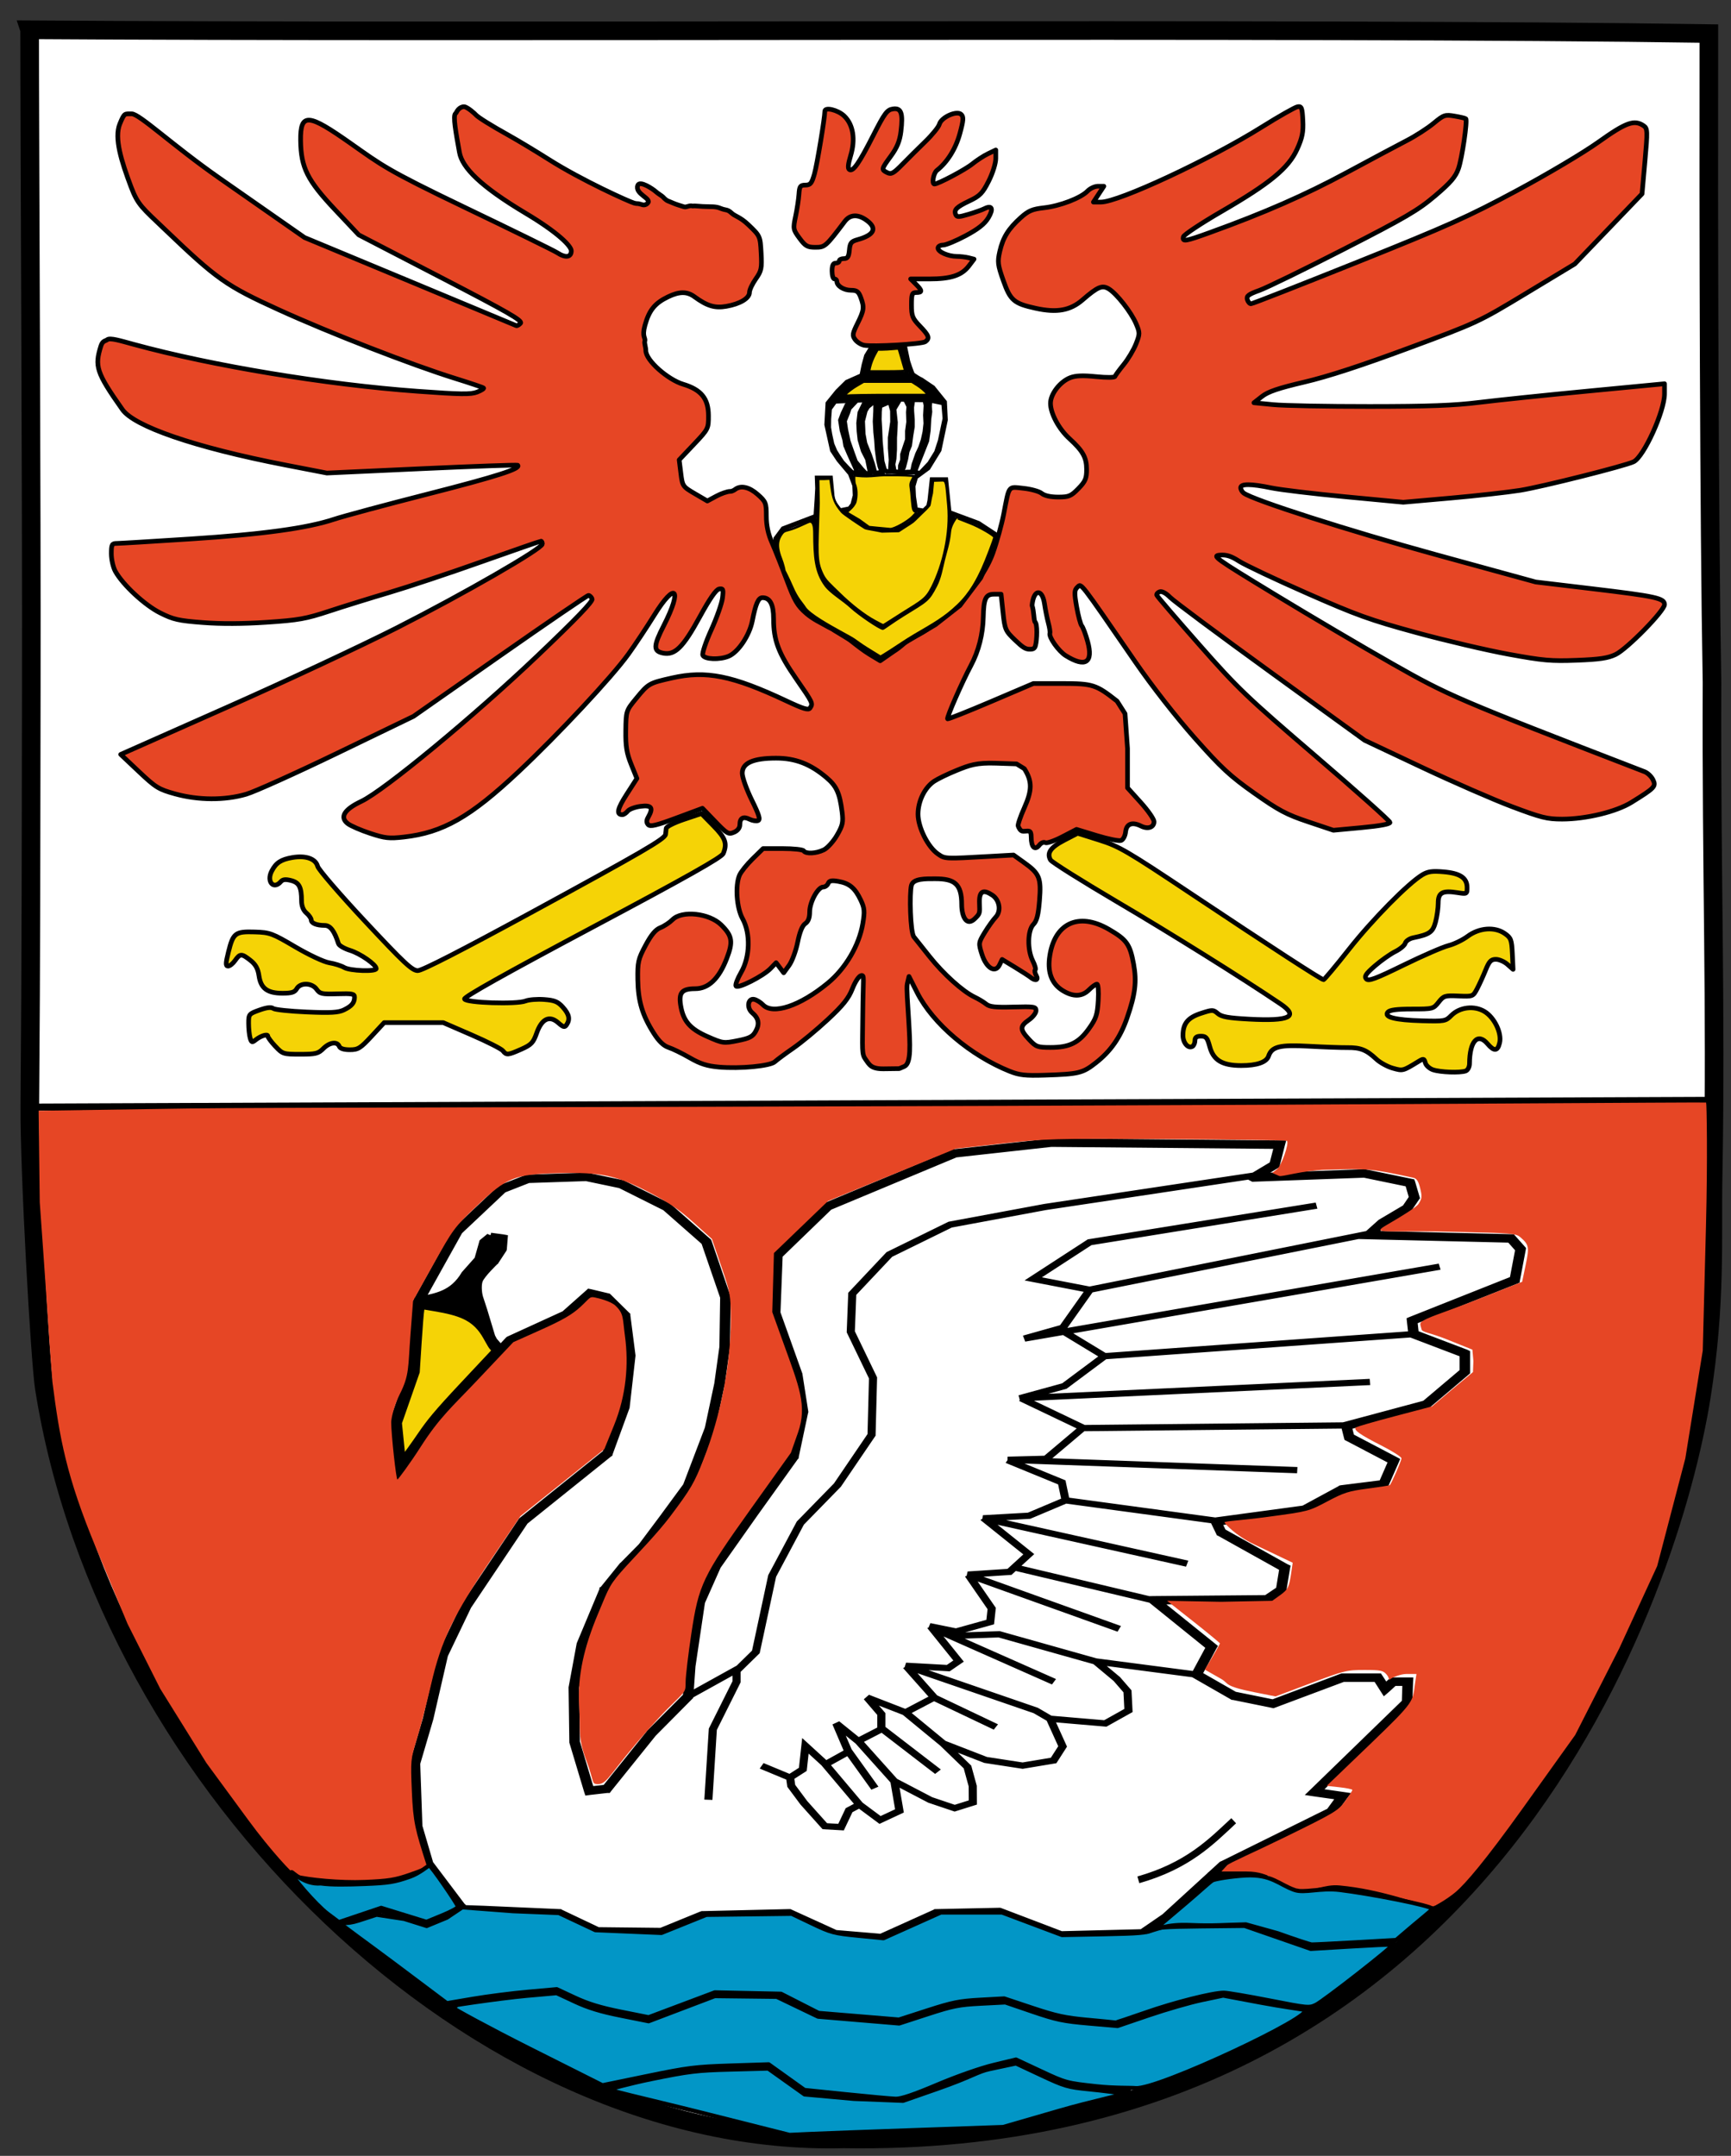 <?xml version="1.0" encoding="UTF-8" standalone="no"?>
<!-- Created with Inkscape (http://www.inkscape.org/) -->

<svg
   xmlns:dc="http://purl.org/dc/elements/1.1/"
   xmlns:cc="http://creativecommons.org/ns#"
   xmlns:rdf="http://www.w3.org/1999/02/22-rdf-syntax-ns#"
   xmlns:svg="http://www.w3.org/2000/svg"
   xmlns="http://www.w3.org/2000/svg"
   xmlns:xlink="http://www.w3.org/1999/xlink"
   xmlns:sodipodi="http://sodipodi.sourceforge.net/DTD/sodipodi-0.dtd"
   xmlns:inkscape="http://www.inkscape.org/namespaces/inkscape"
   width="186.107"
   height="231.8"
   id="svg2"
   version="1.1"
   inkscape:version="0.48.1 "
   sodipodi:docname="Coat_of_arms_of_Prenzlau.svg">
  <rect width="100%" height="100%" fill="#333333" stroke="none"/>
  <defs
     id="defs4">
    <mask
       id="mask2920">
      <path
         inkscape:connector-curvature="0"
         d="m 304,156.5 a 149,149 0 1 1 -298,0 149,149 0 1 1 298,0 z"
         transform="matrix(0.997,0,0,0.997,2.02,0.525)"
         style="fill:white;fill-opacity:1;fill-rule:evenodd;stroke:none"
         id="path2918" />
    </mask>
    <radialGradient
       r="160"
       fy="-40"
       fx="-20"
       cy="-40"
       cx="-20"
       gradientTransform="matrix(2.407,3.854,-4.035,2.298,-489.39,756.915)"
       gradientUnits="userSpaceOnUse"
       id="radialGradient3233"
       xlink:href="#shadow1-4"
       inkscape:collect="always" />
    <radialGradient
       r="160"
       fy="-40"
       fx="-20"
       cy="-40"
       cx="-20"
       gradientTransform="matrix(3.81,0,0,3.81,388.16,988.708)"
       gradientUnits="userSpaceOnUse"
       id="radialGradient3206"
       xlink:href="#shadow1-4"
       inkscape:collect="always" />
    <radialGradient
       r="160"
       fy="-40"
       fx="-20"
       cy="-40"
       cx="-20"
       gradientTransform="matrix(1.746,0,0,1.73,440.64,164.858)"
       gradientUnits="userSpaceOnUse"
       id="radialGradient3185"
       xlink:href="#shadow1-4"
       inkscape:collect="always" />
    <radialGradient
       r="100"
       fy="0"
       fx="0"
       cy="0"
       cx="0"
       gradientTransform="matrix(1.746,-2.514059e-8,1.7473973e-8,1.73,440.517,164.977)"
       gradientUnits="userSpaceOnUse"
       id="radialGradient3178"
       xlink:href="#shadow2-6"
       inkscape:collect="always" />
    <radialGradient
       gradientTransform="matrix(2.15,0,0,2.245,9.764,173.248)"
       gradientUnits="userSpaceOnUse"
       fy="0"
       fx="0"
       r="100"
       cy="0"
       cx="0"
       id="radialGradient12787"
       xlink:href="#shadow2-6"
       inkscape:collect="always" />
    <radialGradient
       gradientTransform="matrix(2.15,0,0,2.245,9.764,173.248)"
       gradientUnits="userSpaceOnUse"
       fy="-40"
       fx="-20"
       r="160"
       cy="-40"
       cx="-20"
       id="radialGradient12785"
       xlink:href="#shadow1-4"
       inkscape:collect="always" />
    <clipPath
       id="ball-5">
      <circle
         style="stroke-width:0"
         sodipodi:ry="100"
         sodipodi:rx="100"
         sodipodi:cy="0"
         sodipodi:cx="0"
         cy="0"
         cx="0"
         r="100"
         id="circle12694" />
    </clipPath>
    <radialGradient
       id="shadow1-4"
       cx="0.4"
       cy="0.3"
       r="0.8">
      <stop
         offset="0"
         stop-color="white"
         stop-opacity="1"
         id="stop12697" />
      <stop
         offset=".4"
         stop-color="white"
         stop-opacity="1"
         id="stop12699" />
      <stop
         offset=".8"
         stop-color="#EEEEEE"
         stop-opacity="1"
         id="stop12701" />
    </radialGradient>
    <radialGradient
       id="shadow2-6"
       cx="0.5"
       cy="0.5"
       r="0.5">
      <stop
         offset="0"
         stop-color="white"
         stop-opacity="0"
         id="stop12704" />
      <stop
         offset=".8"
         stop-color="white"
         stop-opacity="0"
         id="stop12706" />
      <stop
         offset=".99"
         stop-color="black"
         stop-opacity=".3"
         id="stop12708" />
      <stop
         offset="1"
         stop-color="black"
         stop-opacity="1"
         id="stop12710" />
    </radialGradient>
    <g
       style="stroke-linejoin:round"
       id="black_stuff-1"
       clip-path="url(#ball-5)">
      <g
         style="fill:black"
         id="g12713">
        <path
           inkscape:connector-curvature="0"
           d="m 6,-32 q 20,4 40,13 11,-16 18,-28 -14,-21 -27,-29 -20,1 -36,8 3,17 5,36"
           id="path12715" />
        <path
           inkscape:connector-curvature="0"
           d="m -26,-2 q -19,-6 -36,-9 -12,16 -14,33 7,18 26,32 18,-7 33,-15 -6,-24 -9,-41"
           id="path12717" />
        <path
           inkscape:connector-curvature="0"
           d="m -95,22 q -7,-10 -7,-30 v 88 h 17 Q -95,45 -95,22"
           id="path12719" />
        <path
           inkscape:connector-curvature="0"
           d="M 55,24 Q 41,41 24,52 28,65 31,79 55,78 68,67 78,50 80,35 65,28 55,24"
           id="path12721" />
        <path
           inkscape:connector-curvature="0"
           d="M 0,120 -3,95 q -22,-2 -39,-13 -8,2 -18,-1"
           id="path12723" />
        <path
           inkscape:connector-curvature="0"
           d="m -90,-48 q 10,-4 22,-1 16,-22 33,-28 0,-23 -5,-23 h -60"
           id="path12725" />
        <path
           inkscape:connector-curvature="0"
           d="m 100,-55 -13,18 q 11,27 10,42 l 3,1"
           id="path12727" />
      </g>
      <g
         style="fill:none"
         id="g12729">
        <path
           inkscape:connector-curvature="0"
           d="m 6,-32 q -24,20 -32,30 m 72,-17 q 8,24 9,43 m 9,-71 q 13,3 23,10 M 37,-76 q 2,-14 -1,-24 M 1,-68 q -14,-9 -36,-9 m -27,66 q -5,-14 -6,-38 m -8,71 q -9,2 -19,0 m 45,32 q 1,16 8,28 m 25,-43 q 17,9 41,13 m 7,27 Q 20,92 -3,95 M 68,67 80,80 M 80,35 Q 90,25 97,5"
           id="path12731" />
      </g>
    </g>
    <clipPath
       id="ball-1">
      <circle
         style="stroke-width:0"
         sodipodi:ry="100"
         sodipodi:rx="100"
         sodipodi:cy="0"
         sodipodi:cx="0"
         cy="0"
         cx="0"
         r="100"
         id="circle12371" />
    </clipPath>
    <radialGradient
       gradientTransform="matrix(-2.592,-0.663,0.625,-2.75,-759.271,8.101)"
       gradientUnits="userSpaceOnUse"
       fy="-40"
       fx="-20"
       id="shadow1-0"
       cx="-20"
       cy="-40"
       r="160">
      <stop
         offset="0"
         stop-color="white"
         stop-opacity="1"
         id="stop12374" />
      <stop
         offset=".4"
         stop-color="white"
         stop-opacity="1"
         id="stop12376" />
      <stop
         offset=".8"
         stop-color="#EEEEEE"
         stop-opacity="1"
         id="stop12378" />
    </radialGradient>
    <radialGradient
       gradientTransform="matrix(-2.592,-0.663,0.625,-2.75,-759.271,8.101)"
       gradientUnits="userSpaceOnUse"
       fy="0"
       fx="0"
       id="shadow2-9"
       cx="0"
       cy="0"
       r="100">
      <stop
         offset="0"
         stop-color="white"
         stop-opacity="0"
         id="stop12381" />
      <stop
         offset=".8"
         stop-color="white"
         stop-opacity="0"
         id="stop12383" />
      <stop
         offset=".99"
         stop-color="black"
         stop-opacity=".3"
         id="stop12385" />
      <stop
         offset="1"
         stop-color="black"
         stop-opacity="1"
         id="stop12387" />
    </radialGradient>
    <g
       style="stroke-linejoin:round"
       id="black_stuff-4"
       clip-path="url(#ball-1)">
      <g
         style="fill:black"
         id="g12390">
        <path
           inkscape:connector-curvature="0"
           d="m 6,-32 q 20,4 40,13 11,-16 18,-28 -14,-21 -27,-29 -20,1 -36,8 3,17 5,36"
           id="path12392" />
        <path
           inkscape:connector-curvature="0"
           d="m -26,-2 q -19,-6 -36,-9 -12,16 -14,33 7,18 26,32 18,-7 33,-15 -6,-24 -9,-41"
           id="path12394" />
        <path
           inkscape:connector-curvature="0"
           d="m -95,22 q -7,-10 -7,-30 v 88 h 17 Q -95,45 -95,22"
           id="path12396" />
        <path
           inkscape:connector-curvature="0"
           d="M 55,24 Q 41,41 24,52 28,65 31,79 55,78 68,67 78,50 80,35 65,28 55,24"
           id="path12398" />
        <path
           inkscape:connector-curvature="0"
           d="M 0,120 -3,95 q -22,-2 -39,-13 -8,2 -18,-1"
           id="path12400" />
        <path
           inkscape:connector-curvature="0"
           d="m -90,-48 q 10,-4 22,-1 16,-22 33,-28 0,-23 -5,-23 h -60"
           id="path12402" />
        <path
           inkscape:connector-curvature="0"
           d="m 100,-55 -13,18 q 11,27 10,42 l 3,1"
           id="path12404" />
      </g>
      <g
         style="fill:none"
         id="g12406">
        <path
           inkscape:connector-curvature="0"
           d="m 6,-32 q -24,20 -32,30 m 72,-17 q 8,24 9,43 m 9,-71 q 13,3 23,10 M 37,-76 q 2,-14 -1,-24 M 1,-68 q -14,-9 -36,-9 m -27,66 q -5,-14 -6,-38 m -8,71 q -9,2 -19,0 m 45,32 q 1,16 8,28 m 25,-43 q 17,9 41,13 m 7,27 Q 20,92 -3,95 M 68,67 80,80 M 80,35 Q 90,25 97,5"
           id="path12408" />
      </g>
    </g>
    <clipPath
       id="ball">
      <circle
         style="stroke-width:0"
         sodipodi:ry="100"
         sodipodi:rx="100"
         sodipodi:cy="0"
         sodipodi:cx="0"
         cy="0"
         cx="0"
         r="100"
         id="circle11164" />
    </clipPath>
    <radialGradient
       id="shadow1"
       cx="0.4"
       cy="0.3"
       r="0.8">
      <stop
         offset="0"
         stop-color="white"
         stop-opacity="1"
         id="stop11167" />
      <stop
         offset=".4"
         stop-color="white"
         stop-opacity="1"
         id="stop11169" />
      <stop
         offset=".8"
         stop-color="#EEEEEE"
         stop-opacity="1"
         id="stop11171" />
    </radialGradient>
    <radialGradient
       id="shadow2"
       cx="0.5"
       cy="0.5"
       r="0.5">
      <stop
         offset="0"
         stop-color="white"
         stop-opacity="0"
         id="stop11174" />
      <stop
         offset=".8"
         stop-color="white"
         stop-opacity="0"
         id="stop11176" />
      <stop
         offset=".99"
         stop-color="black"
         stop-opacity=".3"
         id="stop11178" />
      <stop
         offset="1"
         stop-color="black"
         stop-opacity="1"
         id="stop11180" />
    </radialGradient>
    <g
       style="stroke-linejoin:round"
       id="black_stuff"
       clip-path="url(#ball)">
      <g
         style="fill:black"
         id="g11183">
        <path
           inkscape:connector-curvature="0"
           d="m 6,-32 q 20,4 40,13 11,-16 18,-28 -14,-21 -27,-29 -20,1 -36,8 3,17 5,36"
           id="path11185" />
        <path
           inkscape:connector-curvature="0"
           d="m -26,-2 q -19,-6 -36,-9 -12,16 -14,33 7,18 26,32 18,-7 33,-15 -6,-24 -9,-41"
           id="path11187" />
        <path
           inkscape:connector-curvature="0"
           d="m -95,22 q -7,-10 -7,-30 v 88 h 17 Q -95,45 -95,22"
           id="path11189" />
        <path
           inkscape:connector-curvature="0"
           d="M 55,24 Q 41,41 24,52 28,65 31,79 55,78 68,67 78,50 80,35 65,28 55,24"
           id="path11191" />
        <path
           inkscape:connector-curvature="0"
           d="M 0,120 -3,95 q -22,-2 -39,-13 -8,2 -18,-1"
           id="path11193" />
        <path
           inkscape:connector-curvature="0"
           d="m -90,-48 q 10,-4 22,-1 16,-22 33,-28 0,-23 -5,-23 h -60"
           id="path11195" />
        <path
           inkscape:connector-curvature="0"
           d="m 100,-55 -13,18 q 11,27 10,42 l 3,1"
           id="path11197" />
      </g>
      <g
         style="fill:none"
         id="g11199">
        <path
           inkscape:connector-curvature="0"
           d="m 6,-32 q -24,20 -32,30 m 72,-17 q 8,24 9,43 m 9,-71 q 13,3 23,10 M 37,-76 q 2,-14 -1,-24 M 1,-68 q -14,-9 -36,-9 m -27,66 q -5,-14 -6,-38 m -8,71 q -9,2 -19,0 m 45,32 q 1,16 8,28 m 25,-43 q 17,9 41,13 m 7,27 Q 20,92 -3,95 M 68,67 80,80 M 80,35 Q 90,25 97,5"
           id="path11201" />
      </g>
    </g>
  </defs>
  <sodipodi:namedview
     id="base"
     pagecolor="#ffffff"
     bordercolor="#666666"
     borderopacity="1.0"
     inkscape:pageopacity="0.0"
     inkscape:pageshadow="2"
     inkscape:zoom="3"
     inkscape:cx="101.96579"
     inkscape:cy="132.25259"
     inkscape:document-units="px"
     inkscape:current-layer="layer1"
     showgrid="false"
     fit-margin-top="2"
     fit-margin-left="2"
     fit-margin-right="0"
     fit-margin-bottom="0"
     inkscape:window-width="1680"
     inkscape:window-height="988"
     inkscape:window-x="-8"
     inkscape:window-y="-8"
     inkscape:window-maximized="1" />
  <g
     inkscape:label="Ebene 1"
     inkscape:groupmode="layer"
     id="layer1"
     transform="translate(-278.938,-718.344)">
    <g
       id="layer2"
       inkscape:label="Grundebene"
       style="display:inline"
       transform="translate(273.431,8.923)" />
    <path
       sodipodi:nodetypes="cscccscssscc"
       inkscape:connector-curvature="0"
       id="path3053"
       d="m 282.124,721.546 c 23.799,0.161 57.094,0.109 89.938,0.086 35.1,-0.025 68.667,-0.017 90.602,0.32 -0.033,20.169 0.017,51.55 0.339,69.764 -0.086,20.541 0.45,34.569 0.122,52.86 -0.138,6.81 0.346,13.854 -1.285,24.029 -3.218,20.079 -22.56,80.829 -92.214,79.716 -39.128,1.03 -79.159,-37.825 -85.921,-80.724 -0.455,-2.889 -1.62,-23.404 -1.56,-30.461 0.139,-16.338 0.124,-28.979 0.157,-45 0.041,-19.764 -0.177,-58.501 -0.178,-70.589 z"
       style="color:black;fill:white;stroke:black;stroke-width:2;stroke-linecap:butt;stroke-linejoin:miter;stroke-miterlimit:4;stroke-opacity:1;stroke-dasharray:none;stroke-dashoffset:0;marker:none;visibility:visible;display:inline;overflow:visible;enable-background:accumulate" />
    <path
       inkscape:connector-curvature="0"
       style="fill:none;stroke:black;stroke-width:0.496;stroke-linecap:round;stroke-linejoin:round;stroke-miterlimit:4;stroke-opacity:1"
       d="m 371.84,758.662 5.148,0 0,0.26 -5.148,0 z"
       id="rect5325" />
    <g
       style="stroke:black;stroke-width:1.811;stroke-opacity:1"
       transform="matrix(0.463,0,0,0.385,-80.193,627.384)"
       id="layer1-1"
       inkscape:label="Ebene 1" />
    <g
       transform="matrix(0.131,0,0,0.101,314.041,826.388)"
       id="layer1-5"
       inkscape:label="Ebene 1"
       style="stroke:black;stroke-width:6.648;stroke-opacity:1">
      <path
         sodipodi:nodetypes="ccccccccccccccccccccccccccccccccccccccccccccccccccccccccccccccccccccccccccccccccccccccccccccccccccccccccccccccccccccccccccccccccccccccccccccccccccccccccccccccccccccccccccccccccccccccccccccccccccccccccccccccccccccccccccccccccccccccccccccccccccccccccccccccccccccccccccccccccccccccccccccccccccccccccccccccccccccccccccccccccccccccccccccccccccccccccccccccccccccccccccccccccccccccccccccccccccccccccccccccccccccccccccccccccccccccccccccccccccccccccccccccccccccccccccccccccccccccccccccccccccccccccccccccccccccccccccccccccccccccccccccccccccccccccccccccccccccccccccccccccccccccccccccccccsccsccccccccccsccscccccccccccssscccccccccccccccscccccccccccccccccccccccccccccccccccc"
         inkscape:connector-curvature="0"
         d="m 558.937,484.659 44.537,23.682 3.022,18.589 m 99.874,67.941 -167.398,-48.275 37.626,-2.733 29.947,-16.395 124.397,21.86 m -302.581,245.707 -18.555,13.322 m 27.607,43.074 -8.53,5.892 -6.577,18.015 -13.329,-0.969 -17.225,-24.966 -10.324,-18.021 -0.892,-8.381 m 85.538,3.622 4.172,31.457 -15.93,9.64 -16.902,-16.289 -28.521,-43.856 -15.845,-18.795 -2.113,25.06 -10.563,8.771 -23.24,-12.53 m 149.174,-23.554 19.761,24.802 4.31,20.344 0.08,17.448 -14.874,6.07 -20.07,-8.771 -29.578,-20.048 -28.931,-41.869 m 18.293,-13.376 -18.939,12.642 -17.958,-18.795 9.507,28.819 22.183,40.096 m 24.674,-80.892 -31.012,-15.59 11.62,17.542 0,15.036 46.479,46.362 m 47.535,-47.615 -50.684,-31.282 m -23.226,15.652 23.216,-15.796 -22.727,-33.174 m 117.844,55.698 10.349,29.625 -7.394,14.942 -25.437,5.491 -30.39,-6.07 -34.859,-17.542 -31.69,-33.831 m 21.506,-90.731 22.861,36.851 -8.451,7.518 -34.859,-2.506 106.691,47.615 11.62,8.771 45.423,5.012 19.014,-13.783 -0.807,-20.432 -8.76,-13.086 -17.054,-18.446 M 678.633,633.949 564.13,598.692 M 597.069,720.59 496.953,663.087 m 30.003,-56.099 18.983,35.625 -1.217,14.44 -28,10.108 -21.913,-5.776 25.565,10.108 31.652,-1.444 79.129,28.881 83.517,14.175 M 539.11,546.133 l 37.264,38.719 -15.826,18.772 -34.086,2.888 124.172,57.761 M 594.763,145.506 l -0.062,0.074 -79.36,11.397 -0.125,0 -0.125,0.074 -103.942,56.319 -0.187,0.074 -0.125,0.148 -41.49,52.026 -0.25,0.37 0,0.444 -1.809,61.277 0,0.222 0.062,0.222 17.968,65.57 4.804,39.445 -7.736,47.364 -33.004,59.723 -30.634,56.319 -0.062,0.073 0,0.073 -13.227,38.483 -0.062,0.148 0,0.148 -7.799,68.456 0,0.073 -1.809,31.675 -29.823,38.853 0,0.073 -0.062,0.073 -36.374,58.761 -13.164,1.924 -11.729,-50.768 -0.624,-57.503 0,-0.222 6.551,-45.884 0.062,-0.148 0,-0.073 18.592,-57.503 15.41,-24.57 0.062,-0.073 16.159,-21.314 0.062,-0.073 0,-0.073 16.845,-29.233 19.84,-34.931 0.062,-0.148 0.062,-0.074 18.031,-61.351 0,-0.074 0,-0.074 7.799,-47.734 0.062,-0.074 4.18,-39.223 0,-0.074 0,-0.074 0.624,-52.767 0,-0.148 -0.062,-0.222 -15.598,-59.131 -0.125,-0.296 -0.187,-0.222 -32.443,-37.077 -0.062,-0.074 -0.125,-0.074 -37.247,-24.201 -0.125,-0.148 -0.125,0 -28.887,-7.845 -0.125,0 -0.125,0 -48.04,2.146 -0.187,0 -0.187,0.074 -21.026,10.657 -0.187,0.148 -0.125,0.148 -36.686,44.922 -0.062,0.074 -0.125,0.148 -33.004,77.041 -0.125,0.222 0,0.222 -4.305,73.636 0,0.074 -14.287,52.841 -0.062,0.296 0.062,0.222 4.18,52.767 0.25,3.404 1.56,-2.886 29.386,-55.505 0.062,-0.148 61.08,-84.441 45.482,-27.012 0.187,-0.074 0.062,-0.148 19.466,-22.35 13.04,4.07 14.475,18.576 4.243,42.258 0,0.222 -4.804,54.617 -13.726,48.622 -68.879,71.786 -0.125,0.148 -0.062,0.148 -46.855,90.51 -0.062,0.073 0,0.073 -19.279,52.026 0,0.073 -0.062,0.148 -11.979,67.642 0,0.073 -10.794,47.66 -0.062,0.222 0,0.148 1.809,66.976 0,0.148 0.062,0.148 8.984,39.889 0.062,0.222 0.062,0.148 28.263,48.474 0.312,0.518 0.499,0 16.783,0.74 62.328,3.552 31.008,19.094 0.187,0.148 0.25,0 52.907,0.74 0.187,0 0.187,-0.148 33.566,-17.688 70.439,-2.146 36.997,21.98 0.125,0.073 0.187,0.073 38.495,4.218 0.25,0.073 0.25,-0.148 44.859,-26.272 51.285,-1.406 50.287,24.866 0.187,0.073 0.187,0 67.319,-2.146 0.312,0 0.25,-0.222 19.216,-17.095 0.062,-0.073 0.062,-0.073 46.668,-55.357 88.469,-56.689 0.25,-0.148 0.125,-0.222 9.421,-16.799 0.873,-1.48 -1.56,-0.296 -21.088,-3.922 74.556,-93.914 0.25,-0.296 0.062,-0.444 0.562,-22.128 0.062,-1.184 -1.061,0 -11.979,0 -0.437,0 -0.312,0.296 -5.677,6.735 -5.366,-10.731 -0.312,-0.592 -0.562,0 -28.824,0 -0.187,0 -0.187,0.073 -56.775,27.678 -32.006,-8.437 -29.386,-21.832 11.854,-28.566 0.374,-0.814 -0.562,-0.592 -45.482,-47.512 90.466,-1.036 0.312,0 0.25,-0.222 11.417,-9.991 0.374,-0.296 0.062,-0.444 2.995,-23.534 0.125,-0.814 -0.624,-0.37 -51.971,-37.669 -3.556,-9.547 71.437,-12.655 0.187,0 c 20.628,-17.98 45.108,-23.842 64.699,-27.086 l 0.561,-0.074 0.187,-0.666 8.424,-24.939 0.312,-0.962 -0.749,-0.518 -36.311,-24.718 -2.059,-10.435 64.574,-22.498 0.25,-0.074 0.187,-0.222 31.819,-34.931 0.312,-0.37 0,-0.518 0,-19.242 0,-0.74 -0.562,-0.37 -41.614,-20.5 -1.061,-12.655 83.541,-42.998 0.499,-0.296 0.062,-0.592 4.804,-32.785 0.062,-0.592 -0.25,-0.37 -7.799,-11.397 -0.312,-0.444 -0.437,0 -114.424,-3.552 9.171,-10.657 0.125,-0.148 20.277,-15.541 0.187,-0.148 0.125,-0.222 5.989,-11.397 0.25,-0.444 -0.125,-0.518 -3.556,-15.689 -0.187,-0.666 -0.561,-0.148 -37.309,-9.991 -0.125,-0.074 -0.125,0 -87.658,4.144 14.35,-11.175 0.312,-0.296 0.125,-0.444 4.18,-21.388 0.312,-1.48 -1.248,0 -187.483,-2.146 -0.062,0 z m 0.062,2.368 0.125,0 186.11,2.146 -3.868,19.538 -17.095,13.247 -2.995,-0.308 3.619,2.454 91.027,-4.292 0.062,0 36.685,9.843 3.244,14.505 -5.615,10.731 -20.277,15.541 -0.062,0.074 -0.062,0.074 -10.981,12.729 -1.685,1.998 2.371,0.074 116.296,3.626 7.237,10.583 -4.617,31.527 -83.728,43.146 -0.686,0.37 0.062,0.888 1.248,14.209 0.062,0.74 0.499,0.222 41.49,20.5 0,18.058 -31.258,34.265 -65.323,22.72 -0.936,0.296 0.25,1.11 2.371,12.137 0.125,0.518 0.375,0.222 35.874,24.422 -7.861,23.386 -33.691,5.476 -0.25,0.074 -0.125,0.148 -30.447,21.388 -72.56,12.729 -1.248,0.222 0.499,1.406 4.243,11.397 0.125,0.37 0.25,0.148 51.659,37.373 -2.808,22.276 -10.856,9.473 -92.712,1.036 -2.62,0.073 1.996,1.998 46.793,48.992 -11.917,28.64 -0.437,0.962 0.811,0.592 30.259,22.498 0.187,0.148 0.125,0 32.505,8.585 0.25,0.073 0.312,-0.148 56.962,-27.678 28.076,0 5.678,11.545 0.624,1.258 0.936,-1.036 6.301,-7.475 10.544,0 -0.499,20.352 -75.617,95.246 -1.31,1.628 1.872,0.37 21.462,3.922 -8.423,14.949 -88.282,56.615 -0.187,0.073 -0.062,0.073 -46.793,55.505 -18.967,16.873 -66.758,2.146 -50.287,-24.866 -0.187,-0.073 -0.187,0 -51.721,1.406 -0.187,0 -0.187,0.148 -44.796,26.198 -37.871,-4.144 -0.062,-0.073 -37.185,-21.98 -0.25,-0.148 -0.25,0 -70.875,2.146 -0.187,0 -0.187,0.073 -33.566,17.762 -52.345,-0.74 -31.008,-19.094 -0.187,-0.148 -0.25,0 -62.453,-3.552 -0.062,0 -16.346,-0.74 -27.827,-47.807 -8.922,-39.445 -1.809,-66.606 0,-0.073 10.794,-47.734 11.979,-67.494 0.062,-0.148 0,-0.073 19.091,-51.656 0,-0.073 0.062,-0.073 46.606,-90.14 0.062,-0.074 69.066,-71.934 0.187,-0.148 0.062,-0.37 13.851,-49.14 0,-0.148 0.062,-0.148 4.804,-54.839 0,-0.148 0,-0.148 -4.243,-42.776 0,-0.37 -0.25,-0.296 -15.036,-19.242 -0.187,-0.222 -0.25,-0.074 -13.851,-4.292 -0.561,-0.148 -0.374,0.444 -19.591,22.572 -0.125,0.074 -45.545,27.012 -0.187,0.148 -0.125,0.148 -61.267,84.811 -0.062,0.074 -0.062,0.074 -27.888,52.618 -3.931,-48.844 14.35,-53.063 0,-0.148 0,-0.148 4.305,-73.562 32.88,-76.523 0.062,-0.148 36.311,-44.404 20.776,-10.583 47.791,-2.072 28.325,7.697 37.06,24.052 32.256,36.781 15.535,58.539 0,0.148 -0.624,52.47 0,0.148 -4.18,39.001 0,0.074 -7.799,47.512 -17.906,60.981 -19.778,34.931 -16.783,29.084 -0.062,0.148 -16.159,21.24 0,0.073 -0.062,0 -15.598,25.014 -0.125,0.073 0,0.148 -18.655,57.799 0,0.073 -0.062,0.148 -6.613,46.328 0,0.073 0,0.073 0.624,57.8 0,0.148 0,0.148 12.041,52.026 0.25,0.962 0.811,-0.148 14.475,-2.146 0.374,0 0.25,-0.444 36.623,-59.057 0.062,-0.073 29.947,-39.149 0.25,-0.296 0.062,-0.37 1.747,-32.045 0,-0.073 7.799,-68.012 0.062,-0.148 0,-0.148 13.04,-38.039 30.634,-56.319 33.067,-59.871 0.125,-0.148 0,-0.222 7.799,-47.808 0.062,-0.148 0,-0.222 -4.804,-39.889 -0.062,-0.148 0,-0.074 -17.968,-65.2 0,-0.148 1.809,-60.759 40.99,-51.434 103.755,-56.171 0.062,-0.074 78.924,-11.323 z m -259.492,562.607 17.043,-21.66 13.391,-80.865 23.13,-56.317 30.434,-40.433 28,-53.429 1.217,-60.649 -18.261,-49.097 1.217,-40.433 30.434,-41.877 49.912,-31.769 77.912,-18.772 177.736,-34.657 m -471.123,555.95 40.173,-28.881 0,12.996 -19.478,50.541 -3.652,75.089 M 73.805,315.839 l -0.25,2.294 c 12.288,1.628 24.637,3.819 35.313,9.325 10.676,5.506 19.717,14.302 25.642,29.306 l 1.809,-1.036 c -6.132,-15.525 -15.69,-24.737 -26.703,-30.417 -11.013,-5.68 -23.476,-7.838 -35.812,-9.473 z m 60.831,-69.936 -0.312,0.37 -5.428,5.773 -0.187,0.222 -0.062,0.37 -3.931,17.91 -10.544,15.393 -0.062,0.074 -0.062,0.074 c -4.95,10.883 -10.863,16.905 -17.407,20.722 -6.543,3.817 -13.745,5.404 -21.213,7.179 l 0.374,2.368 c 7.446,-1.769 18.703,-1.224 25.57,-5.23 6.828,-3.983 9.255,-12.567 14.36,-23.707 l 0.125,-0.148 10.482,-15.467 0.187,-0.222 0,-0.222 3.993,-17.762 4.742,-5.18 8.048,1.406 -0.624,9.695 -6.177,12.359 -0.125,0.222 c -0.139,0.169 -2.735,3.359 -5.74,7.549 -3.083,4.298 -6.445,9.328 -7.549,13.099 -1.061,3.622 -1.075,7.89 -0.873,11.323 0.202,3.433 0.624,6.069 0.624,6.069 l 0.062,0 0,0.074 3.806,15.467 7.112,30.491 0.062,0.222 0.125,0.222 7.924,11.841 1.56,-1.48 -7.799,-11.619 -7.05,-30.343 -3.868,-15.393 0.062,0 c 0,0 -0.432,-2.428 -0.624,-5.699 -0.192,-3.27 -0.149,-7.369 0.749,-10.435 0.854,-2.917 4.141,-8.056 7.175,-12.285 3.033,-4.229 5.802,-7.697 5.802,-7.697 l 0.125,-0.074 0.062,-0.148 6.426,-12.729 0.062,-0.296 0.062,-0.222 0.686,-11.175 0.062,-1.036 -0.936,-0.222 -9.359,-1.628 -0.499,-0.074 z m 485.839,204.71 -29.811,32.624 -31.595,1.066 237.65,11.019 m -226.543,-76.506 51.242,31.741 217.909,-2.888 m -201.281,-73.264 -32.454,31.387 -36.521,12.996 287.3,-17.328 m -251.378,-53.774 33.469,26.338 253.74,-23.514 m -266.166,-46.48 -21.661,39.669 -31.652,11.552 340.864,-76.533 m -101.042,-64.981 -186.258,38.989 -46.26,38.989 46.26,11.552 227.648,-59.205"
         style="fill:none;stroke:black;stroke-width:6.648;stroke-linecap:butt;stroke-linejoin:miter;stroke-opacity:1"
         id="path3055" />
      <path
         sodipodi:nodetypes="ccccsscssscssscc"
         transform="translate(0,52.362)"
         inkscape:connector-curvature="0"
         id="path3083"
         d="m 60.222,413.721 -1.645,-20.974 7.312,-27.141 7.312,-27.141 1.534,-30.978 c 0.844,-17.038 1.833,-32.884 2.199,-35.215 l 0.665,-4.237 11.582,2.531 c 20.693,4.522 32.328,9.833 40.931,27.062 2.034,4.074 5.4,12.721 6.706,14.574 l 2.374,3.368 -26.039,35.993 c -22.58,31.211 -27.967,40.233 -34.951,53.477 -5.381,10.205 -11.934,21.882 -13.496,24.64 l -2.84,5.015 z"
         style="fill:#f5d306;stroke:black;stroke-width:6.648;stroke-opacity:1;fill-opacity:1" />
      <path
         transform="translate(0,52.362)"
         inkscape:connector-curvature="0"
         id="path3085"
         d="m 127.672,285.958 c -0.435,-0.571 -1.72,-2.015 -2.856,-3.208 -9.258,-9.724 -21.974,-15.643 -40.826,-19.002 -1.071,-0.191 -1.019,-0.219 2.062,-1.101 13.725,-3.931 22.563,-11.104 28.984,-23.526 0.891,-1.723 4.042,-6.699 7.004,-11.059 2.962,-4.36 5.463,-8.071 5.56,-8.247 0.097,-0.176 1.009,-4.155 2.027,-8.842 1.018,-4.687 2.053,-8.847 2.299,-9.245 0.246,-0.398 1.213,-1.538 2.148,-2.535 l 1.701,-1.812 3.109,0.567 c 1.71,0.312 3.119,0.587 3.131,0.611 0.012,0.024 -0.116,1.899 -0.285,4.167 l -0.306,4.123 -3.067,6.084 c -2.596,5.149 -3.526,6.691 -6.054,10.034 -6.084,8.046 -9.507,13.804 -10.533,17.718 -0.738,2.815 -0.993,8.963 -0.557,13.447 0.202,2.077 0.835,5.387 1.709,8.934 2.364,9.6 5.704,23.77 5.621,23.852 -0.043,0.043 -0.434,-0.389 -0.869,-0.96 l 0,0 z"
         style="fill:black;stroke:black;stroke-width:6.648;stroke-opacity:1" />
    </g>
    <path
       style="fill:none;stroke:black;stroke-width:0.764;stroke-linecap:butt;stroke-linejoin:miter;stroke-opacity:1"
       d="m 283.052,837.382 180.105,-0.724"
       id="path7089"
       inkscape:connector-curvature="0"
       sodipodi:nodetypes="cc" />
    <path
       style="fill:none;stroke:black;stroke-width:0.764;stroke-linecap:butt;stroke-linejoin:miter;stroke-opacity:1"
       d="m 310.268,920.102 c 3.531,0.887 6.994,0.67 10.58,0.504 l 4.575,-1.512"
       id="path7497"
       inkscape:connector-curvature="0"
       sodipodi:nodetypes="ccc" />
    <path
       sodipodi:nodetypes="ccccc"
       style="fill:none;stroke:black;stroke-width:0.764;stroke-linecap:butt;stroke-linejoin:miter;stroke-opacity:1"
       d="m 408.851,920.05 6.786,-0.454 3.818,1.261 6.546,0.757 7.364,2.018"
       id="path7499"
       inkscape:connector-curvature="0" />
    <path
       style="fill:none;stroke:black;stroke-width:0.764;stroke-linecap:butt;stroke-linejoin:miter;stroke-opacity:1"
       d="m 315.422,925.199 4.562,-1.512 4.831,1.512 4.294,-1.764"
       id="path7501"
       inkscape:connector-curvature="0" />
    <path
       style="fill:none;stroke:black;stroke-width:0.764;stroke-linecap:butt;stroke-linejoin:miter;stroke-opacity:1"
       d="m 326.963,933.959 5.814,-1.008 6.079,-0.504 3.7,1.764 6.079,1.26 7.4,-2.771 6.871,0.252 3.964,2.015 8.722,0.756 6.079,-2.015 5.286,-0.252 6.079,2.015 6.079,0.504 6.607,-2.267 4.757,-1.008 9.25,1.764"
       id="path7503"
       inkscape:connector-curvature="0" />
    <path
       style="fill:none;stroke:black;stroke-width:0.764;stroke-linecap:butt;stroke-linejoin:miter;stroke-opacity:1"
       d="m 402.753,925.393 9.815,-0.252 7.282,2.519 9.182,-0.504"
       id="path7505"
       inkscape:connector-curvature="0" />
    <path
       style="fill:none;stroke:black;stroke-width:0.764;stroke-linecap:butt;stroke-linejoin:miter;stroke-opacity:1"
       d="m 343.662,942.777 9.752,-2.015 8.08,-0.252 3.901,2.771 10.587,1.008 7.801,-3.275 4.458,-1.008 5.294,2.519 6.965,0.756"
       id="path7507"
       inkscape:connector-curvature="0" />
    <path
       style="fill:#e64625;fill-opacity:1;fill-rule:nonzero;stroke:none"
       d="m 429.401,922.356 c -2.325,-0.658 -4.246,-1.075 -6.43,-1.286 -1.748,-0.17 -2.767,0.752 -4.67,0.336 -2.051,-0.448 -2.657,-1.836 -5.326,-1.836 l -2.718,-6.4e-4 0.598,-0.657 c 0.234,-0.257 2.858,-1.386 6.065,-2.955 5.531,-2.708 5.871,-2.91 6.624,-3.936 0.436,-0.595 0.794,-1.144 0.794,-1.22 0,-0.076 -0.621,-0.206 -1.381,-0.289 l -1.381,-0.15 4.679,-4.493 c 4.888,-4.693 4.525,-4.549 4.805,-6.423 l 0.166,-1.113 -1.102,0 c -0.606,0 -1.52,0.39 -1.681,0.538 -0.234,0.216 -0.089,-0.096 -0.428,-0.485 -0.378,-0.435 -0.628,-0.485 -2.394,-0.485 -1.894,0 -2.121,0.056 -5.757,1.422 l -3.785,1.422 -2.232,-0.443 c -3.415,-0.677 -2.735,-0.939 -3.618,-1.442 l -1.754,-0.999 0.811,-1.362 c 0.446,-0.749 0.811,-1.403 0.811,-1.454 0,-0.051 -1.213,-1.053 -2.695,-2.228 l -2.982,-2.352 5.795,0.107 5.508,-0.108 0.839,-0.602 c 0.863,-0.62 0.981,-0.863 1.22,-2.523 l 0.14,-0.97 -4.186,-1.994 c -1.993,-0.949 -3.109,-2.22 -3.149,-2.343 -0.044,-0.137 1.922,-0.226 4.617,-0.589 4.419,-0.596 4.426,-0.598 6.444,-1.668 1.789,-0.949 2.284,-1.106 4.331,-1.376 1.271,-0.167 2.342,-0.334 2.379,-0.371 0.186,-0.18 1.259,-2.636 1.259,-2.881 0,-0.155 -0.981,-0.78 -2.18,-1.388 -2.298,-1.167 -3.023,-1.684 -2.715,-1.938 0.103,-0.085 1.985,-0.628 4.182,-1.206 l 3.995,-1.052 2.263,-1.911 2.143,-1.783 0.046,-1.196 -0.11,-1.215 -2.629,-1.06 c -2.012,-0.811 -2.812,-0.787 -2.846,-1.16 -0.011,-0.116 -0.222,-0.555 -0.054,-0.712 0.559,-0.526 2.454,-1.038 5.417,-2.207 l 5.464,-2.156 0.379,-1.819 c 0.398,-1.909 0.352,-2.164 -0.531,-2.937 -0.52,-0.455 -0.771,-0.476 -7.598,-0.626 -7.857,-0.172 -8.73,0.376 -6.278,-1.044 0.741,-0.429 2.633,-1.565 2.875,-1.933 0.382,-0.582 0.407,-0.802 0.187,-1.698 -0.185,-0.758 -0.377,-1.056 -0.728,-1.13 -4.702,-0.997 -4.695,-0.996 -9.433,-0.859 -2.526,0.073 -4.704,0.793 -4.995,0.665 l -0.746,-0.329 0.5,-0.383 c 0.484,-0.37 1.345,-2.818 1.079,-3.068 -0.068,-0.064 -5.877,-0.147 -12.908,-0.184 -12.477,-0.065 -12.902,-0.054 -17.743,0.481 l -4.959,0.548 -6.867,2.817 -6.867,2.817 -2.906,2.796 -2.906,2.796 -0.089,3.174 -0.089,3.174 1.213,3.369 c 1.657,4.602 2.569,6.696 1.553,9.586 l -0.766,2.177 -4.22,5.907 c -5.282,7.395 -5.685,8.236 -6.486,13.56 -0.312,2.075 -0.609,4.528 -0.61,5.162 -0.003,1.15 0.031,0.921 -1.934,2.882 -1.084,1.081 -3.052,3.302 -4.374,4.937 -2.057,2.543 -2.336,3.226 -3.217,3.172 -0.605,-0.037 -0.281,-0.23 -1.181,-2.625 -0.912,-2.43 -0.576,-3.191 -0.736,-5.651 -0.22,-3.39 0.544,-6.518 2.046,-10.095 1.22,-2.905 1.167,-3.043 3.052,-5.112 1.104,-1.212 3.35,-3.521 4.702,-5.323 2.217,-2.954 2.569,-3.558 3.581,-6.144 1.838,-4.693 2.923,-10.289 2.915,-15.031 -0.005,-2.607 -0.043,-2.824 -1.017,-5.674 l -1.013,-2.963 -1.98,-1.779 c -1.516,-1.363 -2.623,-2.114 -4.729,-3.208 -3.6,-1.871 -5.188,-2.207 -9.857,-2.085 -4.679,0.121 -5.481,0.449 -8.76,3.573 -2.355,2.243 -2.493,2.43 -4.614,6.229 l -2.187,3.917 -0.285,3.718 c -0.265,3.451 -0.095,4.257 -1.149,6.335 -0.657,1.295 -0.917,2.652 -0.918,3.014 -0.003,1.241 0.53,6.154 0.668,6.152 0.076,-7.4e-4 1.362,-1.731 2.5,-3.512 2.034,-3.183 3.46,-4.381 5.977,-7.044 l 3.979,-4.209 3.027,-1.357 c 2.29,-1.027 3.314,-1.623 4.206,-2.448 1.034,-0.955 0.951,-1.125 1.545,-1.003 0.372,0.077 1.7,0.392 2.22,0.89 0.905,0.868 0.749,1.331 1.011,3.255 0.417,3.067 0.131,6.379 -1.172,9.59 l -1.042,2.568 -4.509,3.601 -4.509,3.601 -3.085,4.555 c -4.151,6.129 -5.426,8.782 -6.544,13.611 -0.466,2.015 -1.151,4.645 -1.522,5.844 -0.659,2.13 -0.671,2.257 -0.529,5.605 0.141,3.327 0.366,4.11 1.568,7.872 0.061,0.19 -0.616,0.44 -1.833,0.866 -1.566,0.548 -2.275,0.661 -4.8,0.767 -2.604,0.109 -6.036,-0.22 -7.535,-0.612 -0.217,-0.057 -2.53,-2.48 -4.999,-5.845 l -4.49,-6.118 -4.967,-7.986 -3.519,-6.989 -3.376,-8.133 c -3.199,-7.706 -3.926,-11.82 -4.695,-17.884 0,0 -0.322,-4.159 -0.455,-6.255 -0.237,-3.747 -0.905,-13.041 -0.905,-13.041 l -0.122,-9.84 16.153,-0.242 c 7.104,-0.106 46.553,-0.136 87.664,-0.282 41.111,-0.145 75.4,-0.403 75.463,-0.357 0.063,0.046 0.171,6.061 -0.016,13.31 l -0.345,13.359 -1.876,11.603 -3.025,11.569 -4.07,8.835 -4.742,9.323 -5.577,7.797 c -4.137,5.783 -6.232,8.2 -7.283,9.093 -0.836,0.712 -2.278,1.553 -2.434,1.542 -0.155,-0.011 -1.775,-0.443 -3.6,-0.96 l 0,0 z"
       id="path7535"
       inkscape:connector-curvature="0"
       sodipodi:nodetypes="cssscssssscsscscssscsscssscccsscscsssssscscccccsccscssssssssscsssscccccccsscsssssssssssssscssssscssscsscsssssscccssssssscscccsssccsssscccccsscccc" />
    <path
       style="fill:#0296c6;fill-opacity:1;fill-rule:nonzero;stroke:black;stroke-width:0.445;stroke-linecap:round;stroke-linejoin:round;stroke-miterlimit:4;stroke-opacity:1;stroke-dasharray:none"
       d="m 314.151,924.102 c -1.206,-0.904 -4.114,-4.23 -3.866,-4.463 0.071,-0.067 1.36,1.371 3.134,1.213 1.2,0.168 2.89,0.13 4.733,0.058 2.573,-0.1 3.214,-0.204 4.864,-0.784 1.046,-0.368 1.98,-1.207 2.077,-1.207 0.188,0 3,4.089 3.088,4.438 0.029,0.115 -0.722,0.528 -1.67,0.917 l -1.722,0.709 -2.434,-0.752 -2.434,-0.752 -2.277,0.768 -2.277,0.768 z"
       id="path7537"
       inkscape:connector-curvature="0"
       sodipodi:nodetypes="cscssssscccccc" />
    <path
       style="fill:#0296c6;fill-opacity:1;fill-rule:nonzero;stroke:black;stroke-width:0.445;stroke-linecap:round;stroke-linejoin:round;stroke-miterlimit:4;stroke-opacity:1;stroke-dasharray:none"
       d="m 395.862,935.517 c -2.398,-0.223 -3.372,-0.435 -5.917,-1.284 l -3.046,-1.016 -2.58,0.143 c -2.242,0.124 -2.983,0.273 -5.658,1.137 l -3.078,0.994 -4.316,-0.358 -4.316,-0.358 -2.021,-1.03 -2.021,-1.03 -3.559,-0.076 -3.559,-0.076 -3.559,1.338 -3.559,1.338 -2.985,-0.597 c -2.173,-0.435 -3.516,-0.845 -4.937,-1.508 l -1.952,-0.911 -3.1,0.277 c -1.705,0.152 -4.364,0.492 -5.908,0.754 l -2.808,0.476 -5.517,-4.141 c -3.034,-2.277 -6.047,-4.42 -5.995,-4.499 0.052,-0.079 0.636,0.206 2.029,-0.248 l 1.922,-0.625 2.975,0.453 2.414,0.759 2.171,-0.896 1.655,-1.111 5.453,0.414 4.937,0.199 1.961,0.922 1.961,0.922 3.551,0.149 3.551,0.149 2.411,-0.972 2.411,-0.972 4.593,-0.057 4.593,-0.057 2.182,1.043 c 2.039,0.975 2.361,1.06 4.932,1.312 l 2.751,0.269 3.082,-1.381 3.082,-1.381 3.294,0 3.294,0 3.223,1.211 3.223,1.211 4.528,-0.087 c 3.706,-0.071 4.632,-0.152 5.102,-0.442 0.478,-0.295 1.361,-0.363 5.282,-0.406 l 4.708,-0.051 3.559,1.237 3.559,1.237 4.099,-0.245 c 2.254,-0.135 4.659,-0.257 4.713,-0.206 0.159,0.149 -7.436,6.068 -8.253,6.465 -0.723,0.351 -0.883,0.336 -4.991,-0.469 -2.335,-0.457 -4.541,-0.832 -4.903,-0.832 -1.216,0 -5.336,1.042 -8.462,2.139 -1.705,0.599 -3.152,1.077 -3.215,1.064 -0.063,-0.014 -1.407,-0.145 -2.985,-0.292 z"
       id="path7539"
       inkscape:connector-curvature="0"
       sodipodi:nodetypes="cscsscccccccccsscsscscscccccccccccccccsscccccccssscccscssssccc" />
    <path
       style="fill:#0296c6;fill-opacity:1;fill-rule:nonzero;stroke:black;stroke-width:0.445;stroke-linecap:round;stroke-linejoin:round;stroke-miterlimit:4;stroke-opacity:1;stroke-dasharray:none"
       d="m 369.913,943.52 -4.478,-0.461 -1.927,-1.379 -1.927,-1.379 -4.128,0.134 c -3.758,0.122 -4.559,0.223 -8.936,1.125 l -4.808,0.991 -7.777,-3.907 c -4.461,-2.241 -8.244,-4.315 -8.394,-4.484 -0.213,-0.241 0.641,-0.163 0.384,-0.139 -2.289,0.21 4.789,-0.831 7.647,-1.086 l 3.215,-0.286 1.959,0.914 c 1.429,0.667 2.766,1.076 4.944,1.511 l 2.985,0.597 3.559,-1.352 3.559,-1.352 3.33,0.039 3.33,0.039 2.22,1.067 2.22,1.067 4.36,0.367 4.36,0.367 3.065,-0.997 c 2.711,-0.882 3.37,-1.012 5.706,-1.133 l 2.641,-0.136 2.923,0.998 c 2.556,0.872 3.313,1.032 6.033,1.268 l 3.11,0.27 3.38,-1.151 c 1.859,-0.633 4.414,-1.37 5.678,-1.636 l 2.299,-0.485 4.059,0.764 c 2.233,0.42 4.611,0.741 4.699,0.775 1.368,0.528 -15.811,8.631 -18.17,8.411 -0.543,-0.051 -2.268,0.012 -4.193,-0.197 -3.228,-0.351 -3.32,-0.376 -5.974,-1.617 l -2.696,-1.26 -2.411,0.582 c -1.411,0.341 -3.919,1.221 -6.048,2.122 -2.555,1.082 -3.887,1.532 -4.478,1.515 -0.463,-0.014 -2.857,-0.233 -5.319,-0.486 z"
       id="path7541"
       inkscape:connector-curvature="0"
       sodipodi:nodetypes="ccccsscsssscsscccccccccsscsscsscssssscsscsc" />
    <path
       style="fill:#0296c6;fill-opacity:1;fill-rule:nonzero;stroke:black;stroke-width:0.445;stroke-linecap:round;stroke-linejoin:round;stroke-miterlimit:4;stroke-opacity:1;stroke-dasharray:none"
       d="m 354.253,945.477 c -5.266,-1.328 -11.495,-2.721 -9.699,-2.538 0.099,0.01 1.912,-0.538 4.4,-1.046 4.091,-0.834 4.909,-0.933 8.551,-1.029 l 4.027,-0.107 1.952,1.391 1.952,1.391 5.298,0.478 5.298,0.208 3.658,-1.275 c 3.783,-1.319 4.322,-1.856 5.668,-2.142 l 2.812,-0.597 2.705,1.268 c 2.538,1.19 2.856,1.283 5.167,1.511 1.354,0.133 3.559,0.409 3.709,0.481 0.15,0.072 -3.46,0.821 -6.83,1.796 l -6.128,1.773 -9.3,0.325 c -5.115,0.179 -10.282,0.37 -11.482,0.425 l -2.182,0.1 z"
       id="path7543"
       inkscape:connector-curvature="0"
       sodipodi:nodetypes="sssscccccsscsscscsscs" />
    <path
       style="fill:#0296c6;fill-opacity:1;fill-rule:nonzero;stroke:black;stroke-width:0.445;stroke-linecap:round;stroke-linejoin:round;stroke-miterlimit:4;stroke-opacity:1;stroke-dasharray:none"
       d="m 416.3,926.203 -3.413,-0.949 c -2.377,0.048 -3.392,0.178 -5.961,0.071 -2.656,-0.11 -3.468,0.441 -4.7,0.736 l 1.448,-0.753 2.881,-2.439 c 1.388,-1.175 2.491,-2.219 2.76,-2.355 0.269,-0.136 1.958,-0.435 3.553,-0.519 2.785,-0.145 3.614,0.999 5.247,1.56 1.089,0.374 2.742,-0.257 4.874,2.1e-4 3.136,0.378 9.958,1.691 9.958,2.041 0,0.079 -1.145,0.987 -2.124,1.821 l -1.78,1.516 -4.365,0.25 c -2.401,0.137 -4.519,0.242 -4.708,0.233 -0.188,-0.009 -1.841,-0.555 -3.672,-1.214 z"
       id="path7545"
       inkscape:connector-curvature="0"
       sodipodi:nodetypes="ccsccssssssscscsc" />
    <path
       style="fill:#e64625;fill-opacity:1;fill-rule:nonzero;stroke:black;stroke-width:0.502;stroke-linecap:round;stroke-linejoin:round;stroke-miterlimit:4;stroke-opacity:1;stroke-dasharray:none"
       d="m 387.529,833.544 c -4.257,-1.708 -8.296,-5.138 -9.988,-8.482 l -0.873,-1.725 -0.185,0.789 c -0.101,0.434 0.052,2.194 0.151,3.893 0.153,2.631 0.286,4.665 -0.472,4.991 l -0.542,0.233 -1.663,0.022 c -1.38,0.018 -1.553,-0.454 -1.955,-1.012 -0.435,-0.603 -0.335,-0.969 -0.304,-4.893 0.031,-3.853 0.209,-4.195 -0.169,-4.124 -0.241,0.045 -0.646,0.651 -0.946,1.416 -0.408,1.04 -0.996,1.776 -2.647,3.314 -1.168,1.087 -2.837,2.47 -3.709,3.073 -0.872,0.603 -1.763,1.262 -1.979,1.465 -0.492,0.462 -3.748,0.772 -6.017,0.573 -1.269,-0.111 -2.003,-0.345 -3.134,-0.998 -0.812,-0.469 -1.833,-0.968 -2.269,-1.109 -0.537,-0.174 -1.05,-0.664 -1.597,-1.525 -1.234,-1.944 -1.686,-3.457 -1.722,-5.765 -0.029,-1.889 0.042,-2.204 0.835,-3.687 0.61,-1.141 1.082,-1.704 1.593,-1.903 0.399,-0.155 0.991,-0.547 1.314,-0.87 1.013,-1.012 3.941,-0.695 5.222,0.565 1.196,1.177 1.301,1.806 0.6,3.618 -0.844,2.182 -1.961,3.249 -3.401,3.249 -1.407,0 -1.773,0.415 -1.557,1.768 0.272,1.702 0.996,2.548 2.893,3.382 1.65,0.725 1.732,0.736 3.243,0.435 1.288,-0.257 1.616,-0.428 1.939,-1.014 0.435,-0.79 0.319,-1.395 -0.384,-1.992 -0.625,-0.531 -0.449,-1.599 0.236,-1.431 0.262,0.064 0.677,0.325 0.922,0.579 1.067,1.107 3.988,0.131 6.974,-2.329 1.905,-1.57 3.365,-4.052 3.762,-6.394 0.223,-1.316 0.191,-1.671 -0.228,-2.552 -0.613,-1.287 -1.218,-1.789 -2.404,-1.995 -0.724,-0.126 -0.97,-0.076 -1.092,0.222 -0.087,0.212 -0.324,0.385 -0.528,0.385 -0.574,0 -1.458,1.621 -1.458,2.674 0,0.642 -0.153,1.046 -0.478,1.262 -0.31,0.206 -0.596,0.908 -0.814,1.999 -0.185,0.925 -0.598,2.044 -0.918,2.486 l -0.582,0.804 -0.408,-0.542 -0.408,-0.542 -0.601,0.622 c -0.791,0.819 -3.51,2.199 -3.716,1.885 -0.087,-0.132 0.165,-0.799 0.561,-1.481 0.955,-1.648 1.021,-4.189 0.149,-5.76 -0.636,-1.145 -0.807,-3.541 -0.334,-4.666 0.151,-0.358 0.784,-1.151 1.408,-1.762 l 1.134,-1.111 2.1,0 c 1.155,0 2.172,0.109 2.26,0.243 0.231,0.351 1.335,0.299 2.161,-0.102 0.391,-0.19 1.031,-0.896 1.421,-1.57 0.613,-1.057 0.688,-1.4 0.548,-2.51 -0.257,-2.033 -0.592,-2.773 -1.676,-3.692 -1.731,-1.468 -3.343,-2.09 -5.414,-2.09 -2.475,0 -3.642,0.519 -3.642,1.62 0,0.441 0.461,1.738 1.025,2.883 0.793,1.611 0.944,2.111 0.667,2.211 -0.196,0.071 -0.602,0.006 -0.9,-0.144 -0.681,-0.342 -1.05,-0.14 -1.05,0.575 0,0.353 -0.231,0.653 -0.635,0.826 -0.587,0.251 -0.741,0.162 -2.011,-1.155 l -1.375,-1.427 -2.781,1.035 c -2.209,0.822 -2.837,0.971 -3.056,0.723 -0.194,-0.22 -0.194,-0.454 0.002,-0.797 0.581,-1.02 0.371,-1.323 -0.814,-1.173 -0.6,0.076 -1.225,0.309 -1.388,0.518 -0.163,0.209 -0.422,0.381 -0.576,0.381 -0.675,0 -0.541,-0.622 0.475,-2.2 l 1.089,-1.692 -0.613,-1.517 c -0.488,-1.208 -0.607,-1.949 -0.584,-3.639 0.029,-2.112 0.035,-2.128 1.142,-3.476 1.304,-1.586 1.361,-1.619 3.829,-2.176 3.677,-0.831 6.49,-0.265 12.318,2.477 1.804,0.849 2.349,1.013 2.52,0.76 0.34,-0.504 0.328,-0.529 -1.504,-3.173 -1.89,-2.727 -2.412,-4.118 -2.412,-6.421 0,-1.544 -0.382,-2.273 -1.189,-2.273 -0.452,0 -0.73,0.632 -1.098,2.496 -0.308,1.561 -1.505,3.353 -2.536,3.793 -0.961,0.411 -2.599,0.348 -2.786,-0.107 -0.086,-0.209 0.326,-1.44 0.915,-2.734 0.589,-1.295 1.129,-2.83 1.2,-3.411 0.115,-0.938 0.074,-1.048 -0.36,-0.972 -0.329,0.057 -1.014,1.044 -2.083,2.999 -1.802,3.297 -2.678,4.158 -3.961,3.894 -1.048,-0.216 -1.029,-0.763 0.104,-2.982 2.026,-3.968 1.251,-4.783 -1.038,-1.092 -0.808,1.303 -2.06,3.19 -2.782,4.192 -1.771,2.46 -7.528,8.623 -11.819,12.651 -5.177,4.861 -8.124,6.538 -12.311,7.008 -1.599,0.179 -2.027,0.133 -3.629,-0.396 -0.999,-0.329 -2.078,-0.797 -2.397,-1.039 -0.909,-0.691 -0.407,-1.524 1.45,-2.404 2.438,-1.155 12.081,-9.125 18.912,-15.63 4.18,-3.981 6.004,-5.877 5.898,-6.135 -0.084,-0.205 -0.261,-0.373 -0.393,-0.373 -0.132,0 -4.419,2.926 -9.526,6.501 l -9.286,6.501 -8.152,3.939 c -4.484,2.166 -8.909,4.161 -9.835,4.432 -2.288,0.671 -5.131,0.659 -7.633,-0.032 -1.774,-0.49 -2.081,-0.678 -3.893,-2.389 l -1.966,-1.857 11.447,-5.077 c 6.296,-2.792 14.515,-6.637 18.265,-8.544 7.267,-3.695 15.605,-8.502 15.617,-9.004 0.004,-0.167 -0.06,-0.304 -0.142,-0.304 -0.082,0 -2.966,1 -6.408,2.221 -3.442,1.222 -7.889,2.703 -9.883,3.292 -1.994,0.589 -4.906,1.493 -6.473,2.009 -2.526,0.832 -3.288,0.968 -6.732,1.198 -2.572,0.172 -4.889,0.182 -6.861,0.03 -2.622,-0.202 -3.17,-0.326 -4.589,-1.039 -1.664,-0.835 -4.027,-3.03 -4.823,-4.479 -0.235,-0.428 -0.427,-1.275 -0.427,-1.884 0,-0.984 0.064,-1.106 0.583,-1.108 0.32,-0.001 3.871,-0.216 7.89,-0.476 7.842,-0.508 12.579,-1.157 15.476,-2.119 0.997,-0.331 5.559,-1.558 10.139,-2.727 7.322,-1.869 9.983,-2.722 9.603,-3.08 -0.06,-0.056 -4.701,0.109 -10.314,0.367 l -10.205,0.47 -4.401,-0.853 c -9.985,-1.935 -16.325,-4.199 -17.575,-5.969 -2.865,-4.052 -2.979,-4.68 -2.324,-6.816 0.189,-0.616 0.5,-0.545 0.685,-0.696 0.298,-0.243 1.42,0.108 2.865,0.502 8.444,2.305 20.654,4.322 30.49,5.038 4.674,0.34 5.732,0.354 6.416,0.088 0.451,-0.175 0.762,-0.373 0.691,-0.44 -0.071,-0.067 -1.444,-0.529 -3.05,-1.029 -4.661,-1.448 -13.474,-4.879 -18.993,-7.394 -5.634,-2.568 -6.609,-3.256 -12.199,-8.606 -2.426,-2.322 -2.915,-2.627 -3.656,-4.594 -1.028,-2.729 -1.831,-5.242 -1.207,-6.769 0.515,-1.26 0.535,-1.058 1.272,-1.084 0.804,-0.029 4.394,3.388 9.431,6.905 l 9.157,6.394 11.296,4.697 c 6.213,2.583 11.37,4.732 11.461,4.776 0.091,0.043 0.299,-0.073 0.463,-0.258 0.244,-0.276 -1.302,-1.166 -8.547,-4.919 l -8.845,-4.582 -2.518,-2.673 c -3.017,-3.203 -3.692,-4.553 -3.733,-7.464 -0.044,-3.079 0.88,-2.861 5.32,0.259 3.4,2.389 3.822,2.844 12.297,6.908 5.147,2.468 9.63,4.665 9.961,4.883 0.9,0.592 1.523,0.511 1.523,-0.199 0,-0.495 -1.385,-1.938 -4.916,-4.045 -4.848,-2.894 -6.811,-4.899 -7.105,-6.527 -0.39,-2.156 -0.711,-3.921 -0.431,-4.184 0.16,-0.15 0.094,-0.201 0.309,-0.442 0.16,-0.179 0.408,-0.305 0.621,-0.294 0.357,0.018 1.183,0.773 1.249,0.856 0.197,0.248 1.558,1.111 3.565,2.227 0.961,0.535 2.893,1.698 4.292,2.585 3.551,2.251 8.643,4.547 9.185,4.695 0.385,0.105 0.242,-0.009 0.714,0.126 0.236,0.093 0.488,0.126 0.719,-0.108 0.517,-0.524 -1.395,-0.976 -1.056,-1.921 0.208,-0.579 1.646,0.398 1.934,0.662 0.232,0.213 0.679,0.472 0.769,0.571 0.266,0.293 0.453,0.402 0.535,0.436 0.254,0.105 0.359,0.138 0.575,0.237 0.294,0.134 0.766,0.272 1.151,0.391 0.27,0.093 0.602,-0.193 0.92,-0.079 0.368,-0.045 0.843,0.06 1.622,0.061 1.021,5.4e-4 1.109,0.085 1.566,0.249 0.404,0.142 0.594,0.051 0.989,0.421 0.434,0.407 0.923,0.416 1.828,1.278 1.274,1.214 1.28,1.228 1.378,3.046 0.088,1.645 0.031,1.921 -0.578,2.785 -0.372,0.527 -0.676,1.177 -0.676,1.445 0,0.631 -1.01,1.239 -2.488,1.498 -1.235,0.217 -2.069,-0.035 -3.437,-1.036 -0.786,-0.575 -1.613,-0.572 -2.823,0.011 -1.425,0.686 -2.037,1.438 -2.488,3.062 -0.358,1.287 0.098,1.331 -0.022,1.728 -0.061,0.203 0.112,0.62 0.112,0.982 0,1.092 2.413,3.149 4.006,3.628 1.948,0.586 2.723,1.54 2.732,3.362 0.007,1.418 -0.014,1.46 -1.571,3.104 l -1.578,1.667 0.177,1.43 c 0.173,1.401 0.204,1.446 1.513,2.211 l 1.337,0.782 0.957,-0.516 c 0.527,-0.284 1.197,-0.516 1.489,-0.516 0.292,0 0.526,-0.207 0.639,-0.279 0.574,-0.367 1.438,-0.182 2.333,0.611 0.866,0.767 0.925,0.914 0.925,2.316 0,1.024 0.194,1.937 0.615,2.888 0.338,0.765 1.053,2.566 1.589,4.002 0.827,2.221 1.141,2.757 2.092,3.58 0.771,0.667 1.596,1.014 2.233,1.391 0.584,0.346 1.156,0.403 2.256,1.299 0.817,0.666 1.695,1.339 2.32,1.717 l 1.137,0.686 1.423,-0.989 c 0.442,-0.284 0.652,-0.445 1.222,-0.937 0.57,-0.492 1.364,-0.789 2.024,-1.196 2.231,-1.375 6.124,-4.792 7.442,-8.452 0.42,-1.166 0.944,-3.054 1.166,-4.196 0.616,-3.175 0.442,-2.951 2.136,-2.773 0.809,0.085 1.687,0.331 1.951,0.547 0.304,0.249 0.952,0.393 1.768,0.393 1.156,0 1.378,-0.093 2.174,-0.908 0.751,-0.769 0.886,-1.085 0.885,-2.066 -0.002,-1.279 -0.397,-1.987 -1.849,-3.31 -1.14,-1.04 -2.033,-2.706 -2.033,-3.795 0,-1.004 1.029,-2.334 2.134,-2.758 0.578,-0.221 1.352,-0.252 2.763,-0.11 1.167,0.117 1.993,0.107 2.04,-0.026 0.044,-0.123 0.466,-0.699 0.939,-1.281 0.473,-0.581 1.064,-1.573 1.313,-2.203 0.429,-1.084 0.43,-1.202 0.011,-2.187 -0.519,-1.221 -2.079,-3.214 -2.92,-3.732 -0.717,-0.441 -1.187,-0.246 -2.828,1.174 -1.327,1.149 -2.769,1.407 -5.049,0.906 -2.333,-0.513 -2.716,-0.84 -3.47,-2.965 -0.603,-1.699 -0.642,-2.024 -0.385,-3.152 0.342,-1.497 0.93,-2.442 2.263,-3.636 0.82,-0.735 1.242,-0.913 2.49,-1.052 1.73,-0.193 3.969,-1.054 4.687,-1.802 0.271,-0.283 0.776,-0.514 1.121,-0.514 l 0.628,0 -0.56,0.851 -0.56,0.851 0.812,0 c 1.893,0 11.74,-4.592 17.252,-8.045 1.867,-1.169 3.614,-2.162 3.884,-2.205 0.431,-0.07 0.499,0.105 0.567,1.475 0.063,1.25 -0.057,1.852 -0.613,3.081 -0.924,2.04 -2.899,3.67 -8.118,6.697 -2.218,1.287 -4.071,2.517 -4.117,2.734 -0.118,0.555 0.182,0.507 2.877,-0.469 5.867,-2.123 10.214,-4.029 14.671,-6.432 2.641,-1.424 5.561,-2.981 6.489,-3.46 0.928,-0.479 2.215,-1.307 2.859,-1.84 1.105,-0.913 1.235,-0.958 2.271,-0.78 0.605,0.104 1.143,0.23 1.197,0.28 0.197,0.185 -0.399,4.258 -0.785,5.36 -0.316,0.902 -0.836,1.508 -2.519,2.937 -1.831,1.553 -3.171,2.337 -9.792,5.726 -4.219,2.159 -8.312,4.156 -9.096,4.438 -1.158,0.416 -1.401,0.599 -1.296,0.975 0.071,0.255 0.251,0.463 0.399,0.463 0.149,0 5.29,-2.014 11.426,-4.475 9.801,-3.932 11.88,-4.864 17.111,-7.672 3.353,-1.8 7.209,-4.092 8.826,-5.246 2.964,-2.116 3.849,-2.434 4.856,-1.743 0.414,0.284 0.424,0.571 0.134,3.813 l -0.313,3.506 -3.617,3.769 -3.617,3.769 -5.202,3.141 c -5.175,3.124 -5.242,3.156 -12.688,5.915 -5.105,1.891 -8.66,3.05 -11.178,3.641 -2.806,0.659 -3.9,1.03 -4.557,1.546 l -0.865,0.678 2.071,0.203 c 1.139,0.112 5.799,0.2 10.356,0.197 6.424,-0.004 9.07,-0.103 11.78,-0.437 1.922,-0.237 7.194,-0.786 11.715,-1.219 l 8.22,-0.787 0,1.079 c 0,1.882 -2.22,6.767 -3.321,7.308 -0.899,0.442 -9.854,2.696 -12.198,3.07 -1.344,0.215 -4.723,0.591 -7.508,0.837 l -5.064,0.447 -6.214,-0.589 c -3.418,-0.324 -6.994,-0.751 -7.948,-0.949 -2.202,-0.457 -3.315,-0.465 -3.315,-0.025 0,0.184 0.146,0.444 0.324,0.577 1.001,0.75 11.326,4.056 20.672,6.62 l 10.72,2.941 6.084,0.725 c 6.838,0.815 7.767,1.018 7.767,1.698 0,0.67 -4.026,4.78 -5.261,5.372 -0.827,0.396 -1.703,0.526 -4.171,0.621 -2.768,0.106 -3.605,0.032 -7.339,-0.65 -2.318,-0.423 -6.77,-1.467 -9.894,-2.319 -5.001,-1.364 -6.411,-1.871 -11.811,-4.251 -3.373,-1.486 -6.641,-3.031 -7.263,-3.433 -0.846,-0.546 -1.365,-0.711 -2.059,-0.655 -0.88,0.071 -0.571,0.293 5.894,4.226 3.753,2.283 9.444,5.638 12.648,7.457 6.047,3.433 6.913,3.804 27.124,11.612 0.322,0.125 0.725,0.512 0.894,0.86 0.348,0.717 0.202,0.87 -2.312,2.428 -1.642,1.018 -4.883,1.802 -7.463,1.804 -1.609,10e-4 -2.238,-0.155 -5.393,-1.344 -1.964,-0.74 -6.329,-2.646 -9.7,-4.236 l -6.129,-2.891 -10.097,-7.319 c -5.554,-4.025 -10.425,-7.651 -10.825,-8.058 -0.445,-0.452 -0.881,-0.684 -1.122,-0.597 -0.217,0.078 -0.355,0.246 -0.308,0.373 0.047,0.127 2.1,2.518 4.562,5.313 4.132,4.693 5.09,5.61 12.492,11.959 4.409,3.782 8.017,7.002 8.017,7.154 0,0.177 -1.109,0.381 -3.042,0.561 l -3.042,0.283 -2.719,-0.911 c -2.332,-0.782 -3.153,-1.218 -5.776,-3.07 -2.614,-1.846 -3.545,-2.708 -6.42,-5.946 -1.996,-2.248 -4.587,-5.565 -6.375,-8.162 -6.096,-8.852 -5.794,-8.462 -6.23,-8.052 -0.338,0.317 -0.349,0.614 -0.082,2.132 0.171,0.97 0.417,1.885 0.549,2.033 0.131,0.148 0.413,0.9 0.627,1.67 0.635,2.287 -0.225,2.851 -2.342,1.537 -0.786,-0.488 -1.852,-1.997 -1.711,-2.421 0.039,-0.116 -0.038,-0.614 -0.171,-1.107 -0.132,-0.493 -0.317,-1.415 -0.41,-2.05 -0.244,-1.665 -1.174,-1.595 -1.338,0.171 0.215,0.679 0.163,1.388 0.302,1.766 0.295,0.145 0.238,1.94 0.063,2.559 -0.095,0.372 -0.323,0.373 -0.564,0.385 -0.495,0.023 -0.815,-0.2 -1.642,-0.992 -1.026,-0.982 -1.089,-1.129 -1.284,-2.977 l -0.205,-1.944 -0.765,0 c -0.891,0 -1.11,0.472 -1.151,2.479 -0.037,1.818 -0.503,3.642 -1.322,5.177 -0.965,1.808 -2.635,5.627 -2.512,5.742 0.055,0.051 2.153,-0.782 4.663,-1.852 l 4.563,-1.946 3.052,9.9e-4 c 3.362,9.9e-4 3.683,0.122 5.939,1.893 l 0.858,1.351 0.268,3.752 0,4.22 1.424,1.576 c 0.783,0.867 1.424,1.792 1.424,2.056 0,0.627 -0.659,0.849 -1.407,0.473 -0.946,-0.475 -1.558,-0.237 -1.649,0.641 -0.044,0.422 -0.263,0.833 -0.487,0.914 -0.224,0.081 -1.393,-0.154 -2.597,-0.523 l -2.19,-0.669 -1.535,0.798 c -0.844,0.439 -1.667,0.721 -1.829,0.628 -0.162,-0.094 -0.443,0.021 -0.626,0.256 -0.487,0.625 -0.884,0.242 -0.884,-0.852 0,-0.853 -0.295,-0.628 -0.858,-0.628 -0.348,0 -0.467,-0.422 -0.541,-0.536 -0.075,-0.114 0.22,-1.002 0.655,-1.974 0.856,-1.913 0.858,-2.864 0.009,-4.214 l -0.841,-0.518 -2.177,-0.074 c -2.132,-0.073 -2.886,0.211 -4.272,0.774 -0.926,0.376 -2.006,0.898 -2.401,1.16 -1.022,0.677 -1.742,2.141 -1.742,3.541 0,1.424 1.067,3.553 2.153,4.293 0.771,0.525 0.706,0.523 5.637,0.244 l 2.482,-0.14 1.141,0.817 c 1.656,1.186 1.841,1.643 1.648,4.076 -0.122,1.544 -0.289,2.193 -0.657,2.568 -0.63,0.64 -0.668,2.726 -0.071,3.906 0.232,0.459 0.353,0.9 0.268,0.98 -0.085,0.08 -0.038,0.349 0.105,0.599 0.291,0.511 -0.081,0.632 -0.612,0.2 -0.172,-0.14 -0.929,-0.628 -1.681,-1.086 l -1.369,-0.831 -0.282,0.58 c -0.456,0.939 -1.422,0.353 -1.897,-1.149 -0.37,-1.169 -0.361,-1.232 0.305,-2.33 0.377,-0.62 0.91,-1.365 1.185,-1.655 0.612,-0.645 0.421,-1.846 -0.377,-2.371 -0.902,-0.593 -1.434,-0.536 -1.369,0.909 0.048,1.08 0.029,1.1 -0.484,1.613 -0.928,0.927 -1.431,-0.266 -1.431,-1.511 0,-2.229 -0.781,-2.765 -2.844,-2.763 -1.012,0.001 -2.358,-0.045 -2.559,0.708 -0.224,0.839 -0.129,5.047 0.268,5.544 0.173,0.216 0.93,1.168 1.683,2.115 1.491,1.875 3.578,3.755 4.829,4.349 0.436,0.207 1.002,0.549 1.257,0.759 0.366,0.302 0.98,0.368 2.913,0.315 2.255,-0.062 2.448,-0.03 2.448,0.393 0,0.253 -0.35,0.703 -0.777,0.999 -0.979,0.679 -0.975,1.025 0.027,2.096 0.748,0.8 0.908,0.859 2.321,0.859 2.016,0 3.03,-0.498 4.115,-2.022 0.774,-1.086 0.911,-1.501 0.999,-3.021 0.058,-0.999 -0.003,-1.762 -0.14,-1.762 -0.133,0 -0.516,0.273 -0.85,0.608 -0.762,0.761 -1.723,0.779 -2.874,0.052 -1.096,-0.692 -1.568,-1.863 -1.382,-3.429 0.446,-3.749 3.084,-5.044 6.384,-3.133 1.928,1.117 2.277,1.607 2.667,3.741 0.345,1.887 0.179,3.251 -0.703,5.794 -0.722,2.081 -1.748,3.56 -3.334,4.804 -1.447,1.136 -1.839,1.232 -5.496,1.349 -2.096,0.067 -2.749,-0.004 -3.754,-0.407 l 0,0 z"
       id="path7547"
       inkscape:connector-curvature="0"
       sodipodi:nodetypes="cscccscssscsssssssssscssssssssscssssscsscsscccscsssscscsssssssscssscsccsssscsssssscsssscssssssssssssssssscsssscsscssssssssscssscscssssssscssssssscscsscssssssssssssssscssssssccscsssssssssssscscsscsssssssssssccsssssssscsssscsscsssscsssscccssscsssssssscsssscsssssscccsssscsssscsssscssscscsssssssssssscsssscssccsssscsssscccssccccccssscscscsccscccsssccscscssscsccsscscscssccscsscssscsccscccsscsssssscsscssssscccc" />
    <path
       style="fill:#f5d306;fill-opacity:1;fill-rule:nonzero;stroke:black;stroke-width:0.502;stroke-linecap:round;stroke-linejoin:round;stroke-miterlimit:4;stroke-opacity:1;stroke-dasharray:none"
       d="m 433.007,833.37 c -0.377,-0.13 -0.749,-0.466 -0.827,-0.747 -0.132,-0.473 -0.186,-0.484 -0.739,-0.147 -1.693,1.033 -1.67,1.027 -2.761,0.72 -0.575,-0.162 -1.373,-0.601 -1.773,-0.977 -1.059,-0.994 -1.699,-1.249 -3.099,-1.235 -0.687,0.007 -2.56,-0.06 -4.163,-0.149 -3.117,-0.173 -3.973,0.038 -4.32,1.064 -0.223,0.66 -1.253,1.016 -2.94,1.015 -2.044,-10e-4 -2.991,-0.572 -3.385,-2.04 -0.256,-0.954 -0.395,-1.119 -0.944,-1.119 -0.464,0 -0.644,0.131 -0.644,0.472 0,0.259 -0.122,0.542 -0.27,0.629 -0.46,0.267 -1.024,-0.392 -1.02,-1.191 0.006,-1.271 0.527,-1.906 1.938,-2.366 1.242,-0.405 1.316,-0.404 1.812,0.024 0.408,0.352 1.121,0.479 3.366,0.6 4.357,0.236 5.397,-0.271 3.366,-1.641 -4.205,-2.836 -11.699,-7.519 -17.547,-10.965 -3.812,-2.247 -7.039,-4.274 -7.171,-4.506 -0.426,-0.748 -0.006,-1.356 1.468,-2.123 l 1.443,-0.75 2.329,0.733 c 2.128,0.67 2.98,1.167 9.868,5.76 8.584,5.723 14.013,9.248 14.244,9.248 0.087,0 1.319,-1.472 2.738,-3.272 2.503,-3.174 6.346,-7.077 7.88,-8.001 0.599,-0.361 1.064,-0.427 2.285,-0.323 1.779,0.151 2.53,0.653 2.53,1.691 0,0.696 -0.025,0.709 -1.025,0.55 -1.628,-0.258 -2.082,-0.014 -2.082,1.122 0,0.533 -0.128,1.447 -0.284,2.03 -0.293,1.093 -0.635,1.335 -2.397,1.698 -0.407,0.084 -0.793,0.345 -0.859,0.581 -0.066,0.236 -0.549,0.641 -1.073,0.9 -0.525,0.26 -1.508,0.952 -2.185,1.539 -0.974,0.844 -1.169,1.137 -0.936,1.401 0.243,0.275 0.952,0.013 4.01,-1.482 2.043,-0.999 4.21,-1.941 4.816,-2.094 0.606,-0.153 1.539,-0.604 2.073,-1.001 1.249,-0.929 2.92,-1.052 4.001,-0.296 0.66,0.461 0.738,0.672 0.808,2.18 l 0.078,1.669 -0.612,-0.54 c -0.337,-0.297 -0.896,-0.54 -1.243,-0.539 -0.514,7.4e-4 -0.717,0.214 -1.096,1.154 -0.256,0.634 -0.667,1.536 -0.913,2.004 -0.445,0.845 -0.458,0.85 -2.006,0.784 -1.469,-0.062 -1.591,-0.024 -2.136,0.668 -0.568,0.721 -0.62,0.735 -2.869,0.735 -1.625,0 -2.376,0.097 -2.586,0.333 -0.47,0.531 0.798,0.854 3.662,0.931 2.429,0.065 2.548,0.044 3.148,-0.563 0.908,-0.92 2.487,-1.105 3.596,-0.423 1.059,0.652 1.853,2.311 1.607,3.36 -0.212,0.905 -0.592,0.934 -1.302,0.098 -1.052,-1.239 -1.923,-0.279 -1.934,2.132 -0.002,0.36 -0.183,0.707 -0.412,0.79 -0.609,0.219 -2.728,0.143 -3.512,-0.127 z"
       id="path7549"
       inkscape:connector-curvature="0" />
    <path
       style="fill:#f5d306;fill-opacity:1;fill-rule:nonzero;stroke:black;stroke-width:0.502;stroke-linecap:round;stroke-linejoin:round;stroke-miterlimit:4;stroke-opacity:1;stroke-dasharray:none"
       d="m 308.538,830.84 c -0.442,-0.472 -0.804,-0.961 -0.804,-1.086 0,-0.279 -0.759,-0.044 -1.326,0.412 -0.368,0.295 -0.44,0.268 -0.579,-0.219 -0.087,-0.306 -0.16,-1.012 -0.162,-1.569 -0.003,-0.977 0.037,-1.028 1.159,-1.429 0.795,-0.285 1.265,-0.34 1.489,-0.174 0.18,0.133 1.795,0.304 3.59,0.38 2.603,0.11 3.414,0.064 4.007,-0.225 0.845,-0.412 1.134,-0.757 1.14,-1.363 0.003,-0.366 -0.238,-0.414 -1.84,-0.365 -1.66,0.051 -1.883,0.002 -2.232,-0.49 -0.502,-0.708 -1.748,-0.743 -2.137,-0.061 -0.219,0.384 -0.542,0.486 -1.534,0.486 -1.634,0 -2.335,-0.524 -2.53,-1.892 -0.106,-0.745 -0.362,-1.205 -0.91,-1.638 -0.95,-0.75 -1.124,-0.75 -1.652,0.006 -0.233,0.334 -0.575,0.608 -0.76,0.608 -0.271,0 -0.263,-0.295 0.041,-1.519 0.507,-2.045 0.731,-2.215 2.827,-2.152 1.63,0.05 1.868,0.137 4.351,1.598 1.48,0.871 3.078,1.619 3.662,1.715 0.57,0.093 1.294,0.321 1.609,0.507 0.63,0.371 3.44,0.468 3.44,0.119 0,-0.427 -1.709,-1.617 -2.814,-1.959 -0.618,-0.192 -1.179,-0.518 -1.245,-0.726 -0.439,-1.371 -0.882,-1.958 -1.482,-1.958 -0.87,0 -1.449,-0.238 -1.449,-0.596 0,-0.165 -0.233,-0.499 -0.518,-0.741 -0.333,-0.283 -0.519,-0.752 -0.521,-1.314 -0.006,-1.475 -0.252,-1.952 -1.127,-2.179 -0.593,-0.154 -0.888,-0.121 -1.099,0.122 -0.785,0.908 -1.569,-0.008 -0.978,-1.143 0.464,-0.892 0.995,-1.239 2.217,-1.448 1.435,-0.246 2.5,0.123 2.719,0.943 0.095,0.354 2.395,3.023 5.112,5.93 4.194,4.487 5.048,5.286 5.654,5.286 0.464,2e-4 4.727,-2.184 12.169,-6.235 12.004,-6.534 14.406,-7.931 14.471,-8.417 0.022,-0.162 0.051,-0.448 0.066,-0.635 0.015,-0.193 0.84,-0.613 1.908,-0.971 l 1.881,-0.632 1.289,1.316 c 1.299,1.326 1.501,1.894 1.061,2.981 -0.168,0.415 -3.873,2.505 -14.09,7.945 -9.347,4.977 -13.819,7.485 -13.731,7.701 0.17,0.415 5.62,0.591 6.56,0.212 0.356,-0.143 1.258,-0.216 2.004,-0.16 1.118,0.083 1.472,0.228 2.007,0.825 0.685,0.764 0.799,1.304 0.4,1.896 -0.204,0.302 -0.344,0.267 -0.9,-0.222 -0.944,-0.832 -1.769,-0.432 -2.32,1.127 -0.362,1.023 -0.575,1.245 -1.645,1.72 -1.453,0.645 -1.6,0.657 -1.981,0.168 -0.16,-0.205 -1.669,-0.971 -3.353,-1.701 l -3.062,-1.328 -3.174,0 -3.174,0 -1.351,1.458 c -1.211,1.307 -1.454,1.458 -2.341,1.458 -0.641,0 -1.043,-0.128 -1.139,-0.365 -0.226,-0.552 -1.038,-0.437 -1.719,0.243 -0.54,0.539 -0.818,0.608 -2.478,0.608 -1.816,0 -1.893,-0.025 -2.673,-0.859 z"
       id="path7551"
       inkscape:connector-curvature="0" />
    <path
       style="fill:#e64625;fill-opacity:1;fill-rule:nonzero;stroke:black;stroke-width:0.502;stroke-linecap:round;stroke-linejoin:round;stroke-miterlimit:4;stroke-opacity:1;stroke-dasharray:none"
       d="m 371.83,755.461 c -0.319,-0.06 -0.746,-0.331 -0.948,-0.602 -0.326,-0.437 -0.297,-0.635 0.254,-1.745 0.704,-1.419 0.741,-1.723 0.342,-2.797 -0.233,-0.627 -0.423,-0.765 -1.054,-0.765 -0.772,0 -1.51,-0.467 -1.51,-0.955 0,-0.143 -0.117,-0.26 -0.259,-0.26 -0.142,0 -0.259,-0.383 -0.259,-0.851 0,-0.594 0.117,-0.851 0.388,-0.851 0.214,0 0.388,-0.109 0.388,-0.243 0,-0.134 0.226,-0.243 0.502,-0.243 0.393,0 0.52,-0.197 0.583,-0.907 0.068,-0.77 0.197,-0.939 0.857,-1.122 1.821,-0.504 2.172,-1.22 1.015,-2.075 -0.935,-0.691 -1.791,-0.654 -2.362,0.102 -2.048,2.711 -2.134,2.787 -3.16,2.787 -0.861,0 -1.081,-0.125 -1.706,-0.972 -0.691,-0.936 -0.707,-1.024 -0.423,-2.37 0.162,-0.769 0.324,-1.835 0.359,-2.369 0.056,-0.851 0.143,-0.973 0.696,-0.977 0.538,-0.004 0.682,-0.185 0.973,-1.215 0.281,-0.997 1.113,-6.021 1.113,-6.724 0,-0.477 1.389,-0.147 2.069,0.492 0.982,0.922 1.243,2.519 0.701,4.305 -0.274,0.905 -0.314,1.37 -0.126,1.479 0.405,0.235 1.035,-0.672 2.577,-3.703 1.206,-2.37 1.471,-2.727 2.098,-2.822 0.898,-0.136 1.106,0.453 0.862,2.441 -0.123,1.004 -0.413,1.713 -1.069,2.611 -1.05,1.439 -1.056,1.466 -0.397,1.797 0.426,0.214 0.673,0.079 1.618,-0.887 0.614,-0.627 1.729,-1.734 2.478,-2.461 0.749,-0.727 1.427,-1.564 1.507,-1.862 0.199,-0.745 1.869,-1.497 2.34,-1.054 0.279,0.262 0.254,0.627 -0.142,2.073 -0.447,1.632 -1.352,3.079 -2.468,3.949 -0.366,0.285 -0.577,1.466 -0.261,1.466 0.399,0 3.324,-1.551 4.059,-2.152 0.469,-0.383 1.231,-0.879 1.694,-1.102 l 0.841,-0.405 -2e-4,0.918 c -1.2e-4,0.51 -0.337,1.587 -0.76,2.424 -0.654,1.298 -0.938,1.592 -2.053,2.122 -1.418,0.674 -1.706,0.959 -1.495,1.476 0.119,0.292 0.321,0.288 1.382,-0.027 0.683,-0.203 1.451,-0.475 1.706,-0.605 0.817,-0.416 1.001,0.011 0.421,0.98 -0.395,0.66 -1.084,1.205 -2.434,1.927 -1.036,0.553 -2.13,1.006 -2.432,1.006 -0.302,0 -0.549,0.146 -0.549,0.326 0,0.406 1.09,0.889 2.019,0.893 0.385,0.002 0.96,0.069 1.279,0.149 l 0.579,0.146 -0.553,0.729 c -0.773,1.019 -1.941,1.403 -4.267,1.403 l -1.995,0 0.563,0.563 c 0.698,0.698 0.708,0.896 0.045,0.896 -0.455,0 -0.518,0.162 -0.518,1.336 0,1.186 0.102,1.442 0.906,2.278 0.982,1.02 1.08,1.301 0.583,1.672 -0.347,0.258 -5.634,0.563 -6.6,0.381 l 0,0 z"
       id="path7553"
       inkscape:connector-curvature="0" />
    <path
       style="fill:none;stroke:black;stroke-width:0.5;stroke-linecap:butt;stroke-linejoin:miter;stroke-opacity:1"
       d="m 372.599,755.772 -0.509,0.835 -0.268,0.983 -0.23,1.128 -1.604,0.711 -1.013,1 -1.03,1.275 -0.125,2.297 0.609,2.759 0.685,1.035 1.237,1.472 0.474,1.271 0.049,1.088 -0.251,0.969 -0.344,0.444 -1.036,0.215 -0.583,-0.763 -0.21,-0.405 -0.221,-2.353 -1.434,0 0.038,1.134 -0.062,1.178 -0.12,1.802 -3.518,1.339 -0.798,1.076 -0.01,1.15 c 0.068,0.367 0.282,0.819 0.466,1.186 l 0.52,1.455 0.527,1.273 0.692,1.569 1.12,1.177 1.546,1.071 1.423,0.97 2.504,1.525 2.423,1.469 1.717,-1.099 4.25,-2.501 2.63,-2.06 2.234,-2.968 0.933,-2.098 0.872,-2.429 -2.047,-1.346 -3.148,-1.171 -0.359,-3.521 -1.48,0.002 -0.243,2.247 -0.133,0.612 -0.52,0.505 -0.879,-0.152 -0.206,-1.403 -0.054,-1.116 0.277,-0.964 1.332,-0.977 1.186,-1.93 0.682,-3.242 -0.095,-1.922 -1.253,-1.553 -1.254,-0.846 c 0,0 -0.186,-0.053 -0.891,-0.532 -0.127,-0.086 -0.551,-1.437 -0.551,-1.437 l -0.31,-1.476 -0.16,0.014 0.095,0.522 0.829,2.539 1.537,0.996 1.158,1.376 -4.721,0.049 1.543,0.092 2.239,0.026 1.633,0.335 0.14,1.669 -0.508,2.393 -0.401,1.225 -0.741,1.198 -1.01,1.068 -0.606,-0.117 0.39,-1.025 0.331,-0.828 0.603,-1.53 0.159,-1.108 0.064,-1.213 0.106,-0.789 -0.042,-0.587 0.042,-0.489 -0.522,-0.094 0.096,0.474 -0.058,1.067 0.043,0.88 -0.101,0.911 -0.191,0.867 -0.273,0.815 -0.328,0.692 -0.386,1.111 -0.127,0.622 -0.148,0.206 -0.452,0.004 -0.359,0.039 -0.211,-0.133 0.199,-0.443 0.232,-0.887 0.143,-0.797 0.265,-0.65 0.139,-1.047 0.159,-0.967 0,-0.737 -0.067,-0.924 -0.007,-0.419 0.063,-0.445 -0.573,-0.049 0.194,0.4 -0.051,0.624 0.033,1.051 -0.132,0.975 0,0.916 -0.298,0.887 -0.232,0.709 -0.003,0.611 -0.219,0.596 -0.024,0.704 -0.63,-0.054 -0.143,-0.783 0.119,-0.612 0.06,-0.981 0.004,-1.283 0.049,-0.786 0.033,-0.857 -0.156,-1.425 0.412,-0.688 -0.8,0.073 0.216,0.778 0.012,1.209 -0.251,1.701 0,1.119 0.092,1.264 -0.08,1.254 -0.357,0.018 -0.261,-0.197 -0.258,-0.909 -0.193,-2.16 -0.05,-1.281 -0.062,-1.061 0.017,-0.861 0.051,-0.586 0.815,-0.357 -1.274,0.144 -0.009,0.778 -0.055,1.086 0.064,1.173 0.083,0.782 0.074,1.087 0.15,1.158 0.143,0.635 0.225,0.624 -0.74,0.1 -0.281,-1.035 -0.301,-0.895 -0.506,-1.267 -0.189,-1.009 -0.062,-1.391 0.284,-1.112 0.259,-0.431 0.492,-0.398 -0.514,0.061 -0.363,0.036 -0.458,0.939 -0.131,1.119 0.041,0.875 0.1,0.915 0.343,1.169 0.468,0.92 0.309,1.528 -0.494,0.009 -0.421,-0.448 -0.681,-0.825 -0.422,-1.165 -0.358,-1.016 -0.269,-1.257 -0.137,-0.93 0.349,-0.867 0.162,-0.495 0.542,-0.574 -0.301,0.063 -0.5,0.189 -0.425,0.903 -0.258,0.698 0.165,1.092 0.288,0.987 0.102,0.638 0.379,0.895 0.858,1.903 0.835,0.207 -1.363,-0.089 -0.441,-0.432 -0.637,-0.679 -0.452,-0.672 -0.324,-0.518 -0.321,-0.763 -0.225,-1.039 -0.125,-0.744 0.012,-0.929 0.084,-1.096 0.606,-0.832 1.101,-0.044 1.145,-0.103 1.161,-0.043 0.999,-0.048 1.878,0.008 -6.621,0.279 1.522,-1.606 1.802,-1.074 0.413,-1.81 0.244,-0.454 0.421,-0.77 z"
       id="path3117"
       inkscape:connector-curvature="0"
       sodipodi:nodetypes="ccccccccccccccccccccccccccccccccccccccccccccccccccccccccccsccccccccccccccccccccccccccccccccccccccccccccccccccccccccccccccccccccccccccccccccccccccccccccccccccccccccccccccccccccccccccccccccccccccccccccccccccccccccccc" />
    <path
       style="fill:none;stroke:black;stroke-width:0.75;stroke-linecap:butt;stroke-linejoin:miter;stroke-opacity:1"
       d="m 369.301,773.308 2.936,2.109 2.794,0.251 1.858,-0.988 1.204,-1.291"
       id="path5321"
       inkscape:connector-curvature="0"
       sodipodi:nodetypes="ccccc" />
    <path
       style="fill:none;stroke:black;stroke-width:0.994;stroke-linecap:butt;stroke-linejoin:miter;stroke-opacity:1"
       d="m 366.568,774.036 c -0.57,4.93 0.578,6.773 1.22,7.494 0.985,1.106 3.679,3.771 6.158,4.625 l 4.377,-2.921 c 2.143,-2.633 2.928,-6.925 2.794,-9.707"
       id="path5323"
       inkscape:connector-curvature="0"
       sodipodi:nodetypes="csccc" />
    <path
       style="fill:#f5d306;fill-opacity:1;fill-rule:nonzero;stroke:black;stroke-width:0.25;stroke-linecap:round;stroke-linejoin:round;stroke-miterlimit:4;stroke-opacity:1;stroke-dasharray:none"
       d="m 372.14,788.046 c -0.594,-0.368 -1.113,-0.758 -1.38,-0.942 -0.267,-0.184 -1.074,-0.616 -1.49,-0.846 -1.175,-0.652 -3.338,-1.846 -3.812,-2.602 -0.311,-0.496 -0.804,-0.911 -1.37,-2.241 -0.361,-0.848 -0.811,-1.695 -0.811,-1.73 0,-0.035 -0.132,-0.679 -0.37,-1.278 -0.545,-1.375 -0.349,-2.093 0.117,-2.71 0.272,-0.359 0.501,-0.251 1.362,-0.586 0.57,-0.222 1.245,-0.559 1.341,-0.59 0.155,-0.049 0.756,-0.502 0.762,1.109 0.009,2.536 0.114,4.214 1.216,5.689 0.578,0.774 1.888,1.52 2.754,2.325 0.837,0.778 3.092,2.302 3.401,2.302 0.084,0 0.982,-0.691 2.224,-1.46 2.512,-1.555 2.651,-1.528 3.482,-3.137 0.465,-0.901 0.605,-1.826 0.843,-2.795 0.222,-0.906 0.553,-1.843 0.663,-3.051 0.067,-0.741 0.636,-1.46 0.659,-1.483 0.022,-0.023 0.918,0.354 1.499,0.573 0.988,0.373 2.62,1.324 2.62,1.509 0,0.174 -0.892,2.527 -1.286,3.38 -0.522,1.129 -1.249,2.608 -2.627,3.928 -1.426,1.366 -2.589,1.999 -4.643,3.2 -0.95,0.556 -2.056,1.325 -2.608,1.672 -0.553,0.347 -1.038,0.659 -1.08,0.656 -0.041,-0.003 -0.871,-0.524 -1.465,-0.892 z"
       id="path5327"
       inkscape:connector-curvature="0"
       sodipodi:nodetypes="cssssssssccssssssscsssssscc" />
    <path
       style="fill:#f5d306;fill-opacity:1;fill-rule:nonzero;stroke:black;stroke-width:0.25;stroke-linecap:round;stroke-linejoin:round;stroke-miterlimit:4;stroke-opacity:1;stroke-dasharray:none"
       d="m 372.992,785.113 c -1.115,-0.592 -2.558,-1.713 -3.888,-3.021 -1.007,-0.99 -1.417,-1.311 -1.738,-1.991 -0.693,-1.466 -0.588,-2.146 -0.412,-7.694 l -0.043,-2.565 0.651,0 0.651,-0.031 0.124,0.885 c 0.182,1.297 0.347,1.759 1.12,2.692 0.177,0.213 1.957,1.412 2.51,1.747 0.083,0.051 0.991,0.186 1.795,0.357 l 1.798,-0.045 0.69,-0.45 c 0.967,-0.63 0.692,-0.391 1.544,-1.23 0.569,-0.561 0.799,-0.754 1.062,-1.084 0.046,-0.082 0.105,-0.672 0.271,-1.309 l 0.125,-1.346 0.987,-0.031 c 0.466,-0.015 0.439,0.308 0.653,2.681 0.269,2.989 -0.526,6.406 -1.729,8.791 -0.647,1.283 -1.055,1.461 -3.186,2.79 -1.097,0.684 -2.011,1.308 -2.082,1.308 -0.071,0 -0.501,-0.239 -0.903,-0.452 z"
       id="path5329"
       inkscape:connector-curvature="0"
       sodipodi:nodetypes="cssscccsscscsscscssssscc" />
    <path
       style="fill:#f5d306;fill-opacity:1;fill-rule:nonzero;stroke:black;stroke-width:0.25;stroke-linecap:round;stroke-linejoin:round;stroke-miterlimit:4;stroke-opacity:1;stroke-dasharray:none"
       d="m 373.386,775.11 -1.022,-0.102 -1.038,-0.752 -1.379,-0.814 0.406,-0.365 c 0.209,-0.188 0.491,-0.517 0.56,-0.791 0.172,-0.682 0.122,-1.421 -0.07,-1.881 -0.089,-0.213 -0.069,-0.883 -0.069,-0.92 -5e-5,-0.037 0.671,0.079 1.339,0.068 0.749,-0.012 1.319,-0.115 1.938,-0.124 1.809,-0.025 3.103,0.06 3.138,0.095 0.028,0.028 -0.118,0.291 -0.249,0.547 -0.203,0.398 -0.073,0.606 -0.017,1.256 0.115,1.338 0.129,1.945 0.387,2.012 0.211,0.055 0.192,0.098 -0.256,0.559 -0.524,0.539 -1.994,1.354 -2.399,1.329 -0.135,-0.008 -0.705,-0.061 -1.268,-0.117 z"
       id="path5331"
       inkscape:connector-curvature="0"
       sodipodi:nodetypes="ccccssccssccsssccc" />
    <path
       style="fill:#f5d306;fill-opacity:1;fill-rule:nonzero;stroke:black;stroke-width:0.5;stroke-linecap:round;stroke-linejoin:round;stroke-miterlimit:4;stroke-opacity:1;stroke-dasharray:none"
       d="m 369.749,760.653 c 0.207,-0.242 0.743,-0.655 1.191,-0.917 l 0.814,-0.476 2.623,10e-4 2.623,0.001 0.652,0.414 c 0.359,0.228 0.803,0.604 0.987,0.836 l 0.334,0.422 -4.28,0 c -2.354,0 -4.514,0.036 -4.801,0.08 l -0.706,0.142 0.563,-0.502 0,0 z"
       id="path5333"
       inkscape:connector-curvature="0"
       sodipodi:nodetypes="cscccsscsscccc" />
    <path
       style="fill:#f5d306;fill-opacity:1;fill-rule:nonzero;stroke:black;stroke-width:0.5;stroke-linecap:round;stroke-linejoin:round;stroke-miterlimit:4;stroke-opacity:1;stroke-dasharray:none"
       d="m 372.367,757.738 c 0.084,-0.361 0.311,-0.944 0.503,-1.295 l 0.35,-0.637 0.551,-10e-4 c 0.303,-7e-4 0.849,-0.032 1.212,-0.07 0.516,-0.054 0.671,-0.036 0.705,0.081 0.024,0.083 0.195,0.662 0.38,1.288 0.185,0.626 0.336,1.173 0.336,1.215 0,0.042 -0.943,0.077 -2.096,0.077 l -2.096,0 0.153,-0.657 z"
       id="path5335"
       inkscape:connector-curvature="0" />
    <path
       style="color:black;fill:none;stroke:black;stroke-width:0.75;stroke-linecap:butt;stroke-linejoin:miter;stroke-miterlimit:4;stroke-opacity:1;stroke-dasharray:none;stroke-dashoffset:0;marker:none;visibility:visible;display:inline;overflow:visible;enable-background:accumulate"
       d="m 401.327,920.464 c 5.335,-1.517 7.829,-4.091 10.251,-6.352"
       id="path3140"
       inkscape:connector-curvature="0"
       sodipodi:nodetypes="cc" />
  </g>
</svg>
